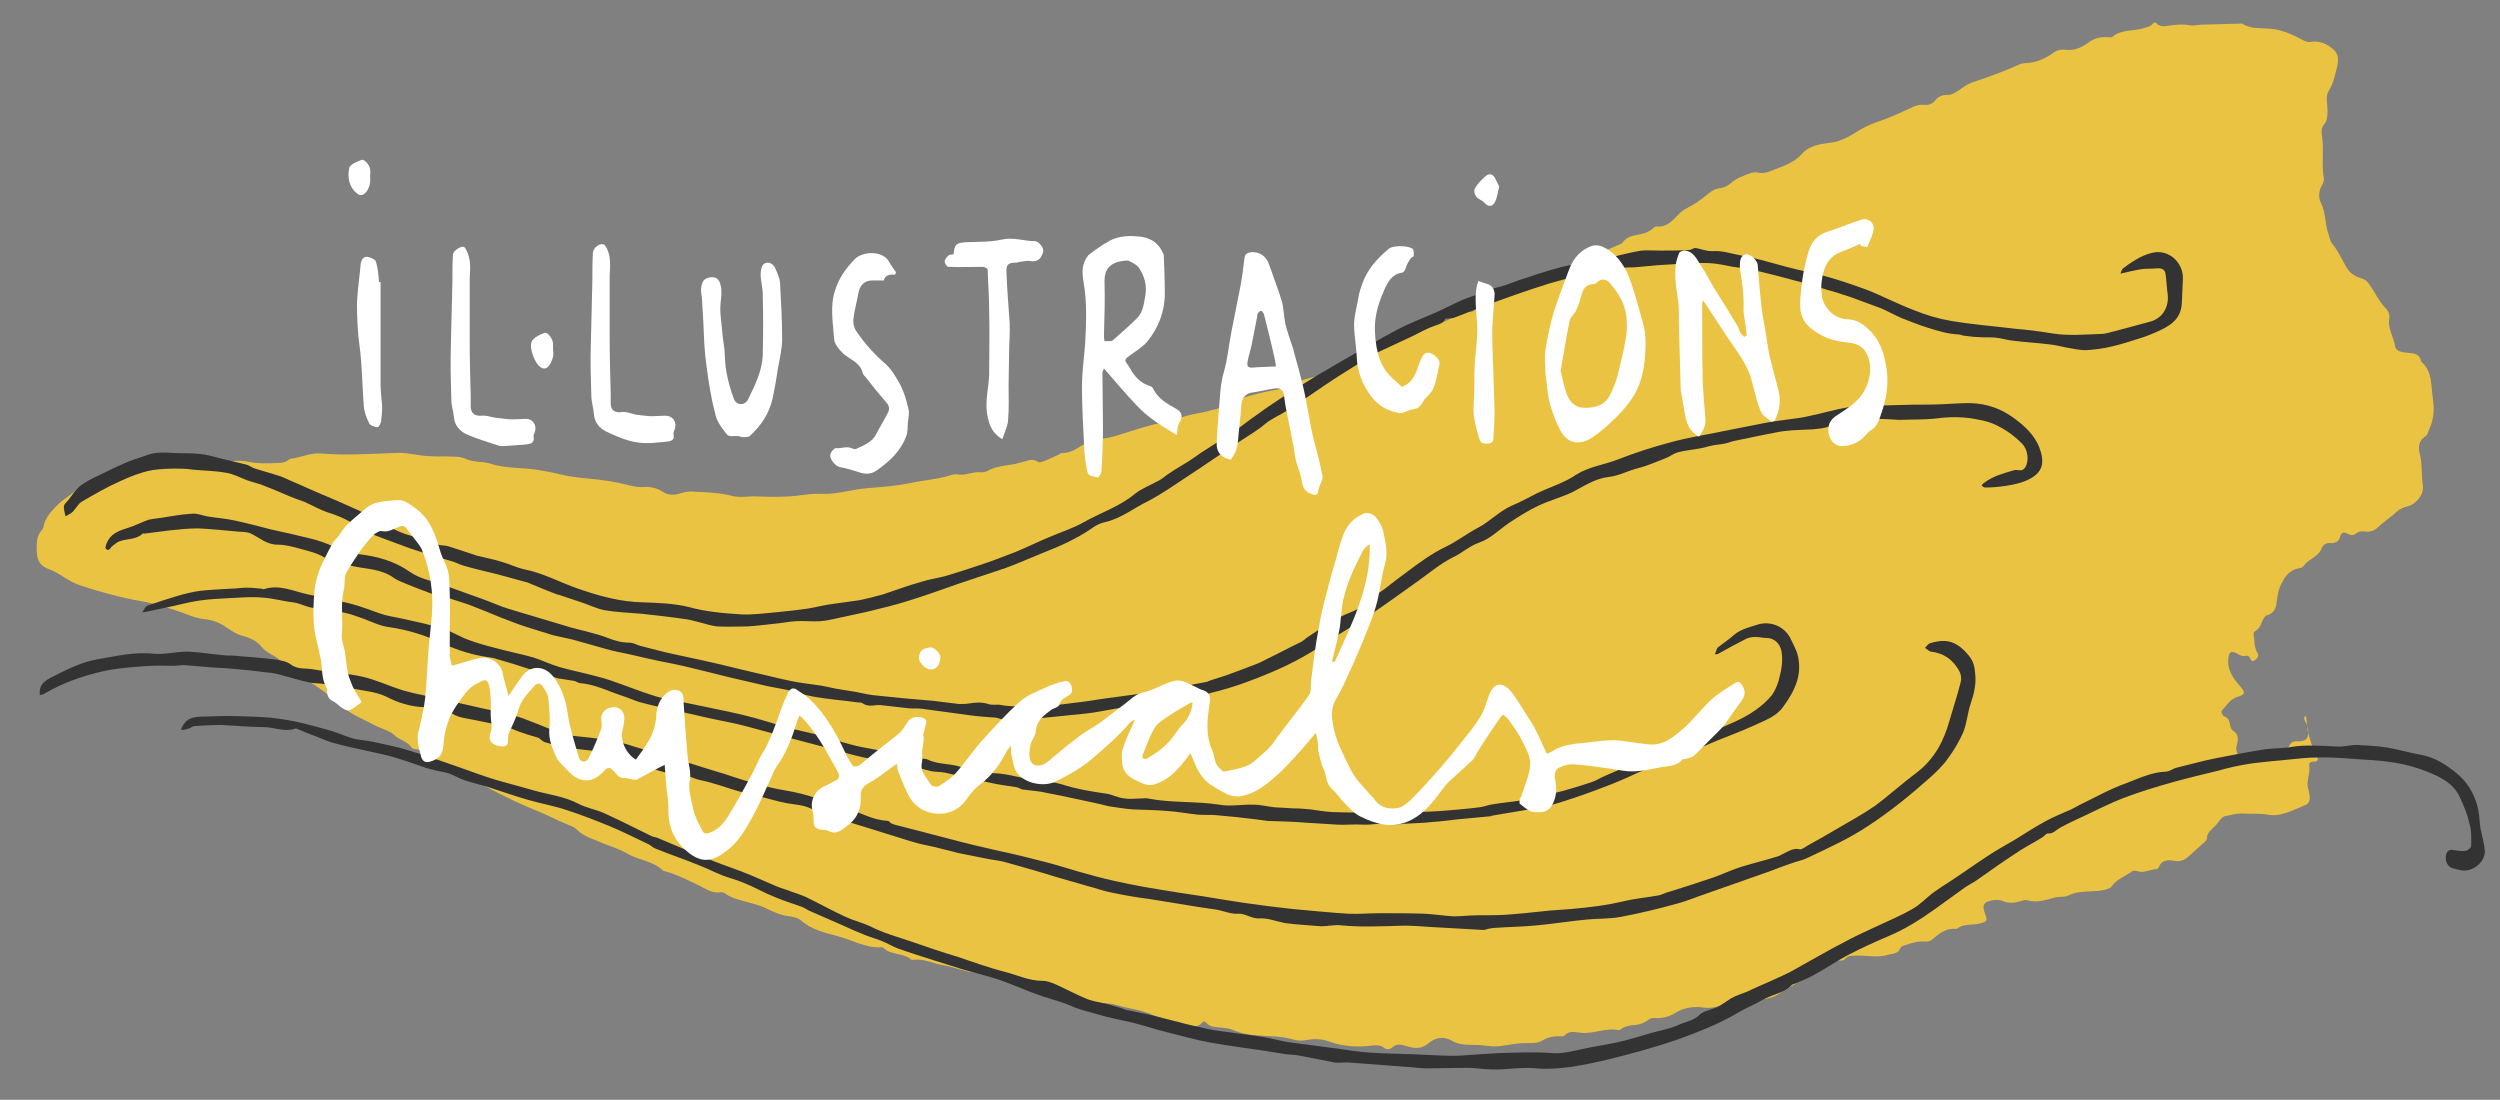 <?xml version="1.0" encoding="utf-8"?>
<!-- Generator: Adobe Illustrator 23.0.1, SVG Export Plug-In . SVG Version: 6.00 Build 0)  -->
<svg version="1.1" id="Capa_1" xmlns="http://www.w3.org/2000/svg" xmlns:xlink="http://www.w3.org/1999/xlink" x="0px" y="0px"
	 viewBox="0 0 476.9 209.8" style="enable-background:new 0 0 476.9 209.8;" xml:space="preserve">
<rect x="0" y="0" width="476.9" height="209.8" fill="#808080" stroke="none"/>
<style type="text/css">
	.st0{fill:#EBC343;}
	.st1{fill:#333333;}
	.st2{fill:#FFFFFF;}
</style>
<g>
	<path class="st0" d="M439.8,136.5c0.4,1.1,0.2,2.1,0.5,3.2c0.4,1.5,0.8,3.1,1.6,4.4c0.4,0.7,0.4,1.2-0.6,1.2
		c-0.6,0-0.9,0.3-0.8,0.8c0.2,1.1-0.2,2-0.3,3.1c-0.1,0.8,0.2,1.4,0.3,2.1c0.2,0.9,0.2,2-0.8,2.3c-2.3,0.9-4.6,2.3-7.2,1.8
		c-1.5-0.3-3.1-0.1-4.6-0.2c-1.2-0.1-2.3,0.3-3.5,0.5c-0.4,0.1-0.6,0.4-0.9,0.7c-0.4,0.5-0.7,1-1.2,1.4c-0.6,0.6-1.3,1.1-1.3,2.1
		c0,0.2-0.2,0.5-0.4,0.7c-1.2,1-2.3,2.1-3.5,3.1c-0.7,0.5-1.5,0.7-2.4,0.5c-1.2-0.2-2.4-0.2-2.9,1.3c-0.1,0.1-0.3,0.3-0.4,0.3
		c-1.2,0-2.3,0.8-3.6,0.4c-0.4-0.1-0.9-0.2-1.2,0.1c-1.3,0.9-2.9,1.5-3.8,2.8c-0.3,0.4-0.7,0.4-1.1,0.6c-2.3,0.6-4.8,0-7.1,1.1
		c-0.8,0.4-1.7,0.2-2.6,0.4c-1.8,0.5-3.5,1.1-5.4,0.5c-0.3-0.1-0.8,0.1-1.1,0.2c-1.1,0.3-2.2,0.5-3.4,0c-0.7-0.3-1.5-0.3-2.3-0.1
		c-1.4,0.3-1.7,0.9-1.2,2.3c0.6,1.6,0.5,1.7-1.1,2.1c-1.4,0.3-2.9,0-4.1,0.9c-0.1,0.1-0.2,0.1-0.3,0.1c-1.9-0.2-3.2,0.9-4.5,2
		c-0.4,0.4-0.9,0.4-1.4,0.4c-1.3-0.1-2.6,0.3-3.8,0.7c-0.4,0.1-0.8,0.3-0.9,0.6c-0.4,1-1.3,1-2.2,1.2c-2.1,0.7-4.3,0.1-6.4,0.2
		c-0.7,0-1.4,0-1.9,0.6c-0.4,0.4-0.8,0.4-1.3,0.3c-1-0.1-1.9,0.1-2.8,0.5c-1.1,0.4-2.1,0.8-3.3,0.8c-0.6,0-1.1,0.4-1.1,1
		c0,1.6-1,2.4-2.4,2.9c-0.7,0.2-1.2,0.8-1.8,1.2c-1.6,1.1-3.4,1-5.2,1.1c-1.9,0.1-3.8,0.2-5.6,1c-1,0.4-2.3,0.7-3.6,0.5
		c-1.8-0.3-3.8,0.1-5.1,0.9c-1.4,0.9-2.7,1.2-4.3,1.1c-0.4,0-0.8,0.1-1.1,0.4c-0.7,0.5-1.5,0.8-2.3,0.9c-1.1,0.1-2.1,0.2-3,0.9
		c-0.1,0.1-0.3,0.1-0.4,0.1c-2.4-0.5-4.7,0.8-7.2,0.5c-1.1-0.1-2.2-0.5-3.1,0.6c-0.1,0.1-0.4,0.1-0.6,0.1c-1.3-0.1-2.4,0.1-3.6,0.8
		c-1.1,0.7-2.6,0.4-3.9,0.5c-1.3,0.1-2.5,0.3-3.7,0.5c-1.2,0.2-2.4,0.1-3.7-0.1c-1.9-0.2-4.1,0.2-5.8-0.8c-1.9-1.1-3.4-0.6-4.7,0.5
		c-1.5,1.2-2.9,0.8-4.3,0.4c-0.9-0.3-1.7-0.4-2.5,0.3c-0.5,0.4-1.1,0.5-1.7,0c-0.5-0.4-1.1-0.4-1.8-0.4c-2.9,0.4-5.7,0.3-8.5-0.7
		c-1.3-0.5-2.9-0.6-4.4-0.3c-1,0.2-1.9,0.1-2.9-0.2c-1.7-0.5-3.4-0.5-5.1-0.6c-2.1-0.1-4.2-0.3-6.2-1.2c-0.7-0.3-1.5-0.3-2.3-0.4
		c-1-0.1-1.9-0.1-2.6-0.9c-0.2-0.3-0.6-0.3-0.8,0c-0.8,0.9-1.9,0.8-2.8,0.4c-2.1-0.9-4.5-1-6.6-1.9c-2.2-1-4.7-1.2-7-1.9
		c-1.3-0.4-2.8-0.3-4.2-0.4c-1.4-0.1-2.7-0.1-4-1c-0.6-0.4-1.4-0.4-2.1-0.4c-2.7,0.1-5.2-0.9-7.7-1.8c-2.8-1-5.5-2.5-8.6-2.6
		c-2.2,0-4.3-1.1-6.5-1.4c-1.9-0.3-3.6-1.3-5.6-1c-0.1,0-0.3,0-0.3,0c-1.5-1.4-3.9-0.8-5.4-2.3c-0.1-0.1-0.2-0.1-0.3-0.1
		c-3.1,0.2-5.8-1.5-8.7-2.2c-2.3-0.6-4.8-1.2-6.8-3c-0.5-0.4-1.3-0.6-2.1-0.7c-1.6-0.2-3-0.8-4.4-1.5c-1.6-0.8-3.4-1.1-5-1.6
		c-1-0.3-2-0.6-2.8-1.2c-0.2-0.2-0.6-0.3-0.9-0.3c-1.8,0.3-3-0.8-4.4-1.4c-1.9-0.9-3.8-1.9-5.9-2.5c-0.3-0.1-0.6-0.1-0.8-0.3
		c-1.9-1.8-4.6-1.9-6.8-3.2c-1.3-0.8-3-1.3-4.5-1.9c-1.7-0.8-3.6-1.2-5-2.6c-0.7-0.7-1.7-0.9-2.5-1.3c-1.5-0.6-2.9-1.4-4.4-2
		c-3.7-1.5-7.4-3.2-10.9-5.2c-1.2-0.7-2.6-0.6-3.6-1.6c-2.3-2.2-5.5-2.8-8-4.7c-0.4-0.3-0.9-0.6-1.5-0.6c-0.2,0-0.5-0.1-0.6-0.2
		c-0.8-1.3-2.4-1.5-3.4-2.5c-0.9-0.8-2.1-1.1-3.2-1.6c-1.2-0.6-2.4-1.2-3.6-1.8c-2-1-3.7-2.4-5.4-3.9c-1.7-1.5-3.6-2.6-5.4-3.8
		c-1.3-0.9-2.7-1.7-3.8-2.8c-1.1-1.2-2.8-1.6-3.9-2.9c-1-1.3-2.5-1.8-3.9-2.2c-1.3-0.4-2.3-1.2-3.4-1.9c-1.1-0.7-2.4-1.1-3.7-1.2
		c-1.7-0.2-3.1-0.9-4.6-1.4c-2.4-0.8-4.8-1.6-7.3-2c-4-0.7-8-1.8-11.9-3.1c-2.1-0.7-3.7-2.3-5.7-3c-2.2-0.8-2.4-2.2-2.4-4.1
		c0-1.3,0.1-2.4,1-3.4c0.2-0.2,0.3-0.5,0.3-0.7c0.4-1.8,1.6-3,2.8-4.2c1.1-1.1,2.6-1.8,3.7-3c0.5-0.6,1.3-0.3,2-0.5
		c1.3-0.5,2.6-0.8,3.9-1.4c3-1.3,6.1-1.5,9.3-1.7c1.8-0.1,3.6-0.3,5.3-0.9c0.8-0.3,1.7-0.2,2.5-0.1c1.4,0.2,2.7-0.2,4.1-0.4
		c1.8-0.2,3.7-0.5,5.6-0.1c1.9,0.4,3.9,0.3,5.9,0.2c0.6,0,1.2-0.2,1.7-0.6c0.1-0.1,0.3-0.2,0.4-0.2c1.8-0.2,3.6-1.1,5.5-1
		c1.6,0.1,3.2,0.2,4.8,0.2c3.3,0,6.5-0.2,9.8-0.3c1.4-0.1,2.8,0.2,4.2,0.4c2.3,0.4,4.5,0.2,6.8,0.3c1,0,1.8,0.2,2.7,0.6
		c1.3,0.5,2.7,0.3,4.1,0.7c3.3,1.1,6.8,0.7,10.1,1.4c1.1,0.2,2.3,0.4,3.4,0.7c2.4,0.6,4.8,0.7,7.3,1c1.7,0.2,3.4,0.5,5.1,0.9
		c1.2,0.3,2.3,0.6,3.5,0.5c1.3-0.1,2.5,0.2,3.6,0.9c1,0.7,2.2,0.7,3.4,0.3c0.9-0.3,1.8-0.4,2.7-0.3c2.4,0.1,4.8,0.2,7.2,0.8
		c1.5,0.4,3.1,0,4.7,0.1c2.1,0.1,4.1,0.1,6.2,0c1.9-0.1,3.9-0.6,5.8-0.5c3.2,0.2,6.2-0.9,9.3-1.1c2.6-0.2,5.2-0.4,7.7-0.9
		c2.6-0.6,5.2-0.7,7.8-1.5c0.4-0.1,0.9-0.3,1.4-0.2c1.6,0.3,3-0.6,4.5-0.4c0.5,0,1.1-0.1,1.5-0.4c1.6-0.8,3.4-0.9,5.1-1.2
		c0.4-0.1,0.7-0.2,1.1-0.3c1.1-0.2,2.1-0.9,3.2-0.1c0.3,0.2,0.8,0,1.1-0.1c1-0.4,2-0.9,2.9-1.3c0.2-0.1,0.4-0.3,0.6-0.3
		c1.9,0.1,3.2-1.2,4.8-2c0.9-0.5,1.8-0.6,2.7-0.7c2.1-0.2,4.1-1,6.1-1.6c2.4-0.8,4.9-1.4,7.3-1.9c0.5-0.1,1-0.2,1.5-0.4
		c2-0.9,4.2-0.9,6.2-1.6c0.4-0.1,0.9-0.1,1.2-0.3c3.7-2,7.8-3,11.9-3.7c0.2,0,0.3-0.1,0.4-0.1c3.3-1.9,7.1-2.3,10.7-3.5
		c1.7-0.6,3.1-1.4,4.6-2.4c2.4-1.5,4.7-3.2,7.6-3.8c2-0.4,3.8-1.4,5.5-2.5c0.2-0.1,0.4-0.3,0.6-0.3c1.7,0.2,2.9-0.9,4.3-1.4
		c0.8-0.3,1.6-0.8,2.5-0.7c0.5,0,0.8-0.3,1.1-0.6c1.2-1.1,2.4-2.1,4.2-2.4c1.3-0.2,2.2-1.2,3.4-1.7c0.8-0.3,1.6-0.8,2.4-1.2
		c1-0.5,1.9-0.9,3.1-0.7c0.7,0.2,1.4-0.1,2.1-0.5c1.2-0.8,2.5-1.4,3.6-2.3c0.8-0.7,2-0.6,2.9-1c1.8-0.8,3.6-1.6,5.5-2.4
		c0.2-0.1,0.5-0.2,0.7-0.4c0.7-1,1.7-1.3,2.8-1.5c1.2-0.2,2.3-0.5,3.2-1.4c0.1-0.1,0.4-0.2,0.5-0.2c2.1,0.2,3.2-1.3,4.4-2.5
		c0.7-0.7,1.6-1.1,2.5-1.6c1.1-0.6,2.1-1.5,3.2-2.3c0.6-0.5,1.2-0.8,2-0.9c0.8-0.1,1.4-0.4,2-0.9c1.1-1,2.5-1.5,3.9-2
		c0.4-0.1,0.8-0.2,1.2-0.1c0.8,0.2,1.6,0.1,2.4-0.2c2.1-0.9,4.4-1.4,6.1-3.3c1.5-1.7,3.5-1.9,5.6-2.2c1.7-0.2,3.4-1.1,4.8-2
		c1.2-0.8,2.5-1.4,3.9-1.9c2.4-0.8,4.6-1.8,6.9-2.9c0.7-0.3,1.4-0.5,2.1-0.4c0.9,0.1,1.7-0.2,2.2-0.9c0.6-0.7,1.3-1,2.2-1
		c1,0.1,1.8-0.6,2.6-1.1c0.8-0.6,1.6-1.1,2.6-1.4c2.9-1,5.8-2,8.6-3.3c0.5-0.2,1.2-0.3,1.8-0.3c1.8-0.2,3.3-0.9,4.8-2
		c0.7-0.5,1.5-0.6,2.4-0.5c1.6,0.2,3-0.5,4.2-1.4c1.1-0.8,2.3-1.1,3.7-1c0.3,0,0.7,0.1,0.9-0.1c1.8-1.5,4.2-1,6.2-1.7
		c0.5-0.2,1-0.2,1.4-0.7c0.2-0.2,0.4-0.5,0.7-0.2c0.9,1,2.1,0.5,3.1,0.4c1.1-0.1,2.1-0.2,3.2,0c0.8,0.2,1.6-0.1,2.4-0.1
		c2.5-0.1,5-0.1,7.4-0.2c0.1,0,0.3,0,0.3,0c1.7,1.1,3.7,0.8,5.6,1c2.2,0.2,4.2,1.2,6.1,2.2c0.5,0.2,0.9,0.4,1.4,0.3
		c1.7-0.3,3.2,0.4,4.4,1.5c1,0.9,0.9,2.2,0.6,3.4c-0.4,1.5-0.7,3.1-1.6,4.5c-0.6,1-0.2,2.4-0.2,3.6c0,1,0,2-0.7,2.8
		c-0.4,0.5-0.5,1.1-0.4,1.8c0.5,2.8-0.1,5.6,0.4,8.4c0.1,0.4-0.1,0.8-0.3,1.2c-0.7,1.2-0.8,2.5-0.2,3.6c0.9,1.9,0.7,4,1.4,5.9
		c0.2,0.6,0.3,1.3,0.7,1.8c1.1,1.3,1.8,2.9,2.6,4.3c0.7,1.3,1.7,1.9,3,2.3c0.7,0.2,1.1,0.6,1.5,1.2c1.1,1.5,1.8,3.2,3.1,4.5
		c0.5,0.5,0.8,1.2,0.7,1.9c-0.4,2,0.9,3.6,1.1,5.4c0.1,0.7,0.9,1,1.6,1.1c0.6,0.1,1.1,0.1,1.7,0.2c0.8,0.1,1.4,0.5,1.6,1.3
		c0,0.1,0.1,0.2,0.1,0.3c2.2,1.9,1.8,4.6,2.2,7c0.3,2,0.2,4-0.7,5.9c-0.2,0.5-0.3,1.1-0.7,1.3c-1.5,1-1.4,2.3-1,3.8
		c0.4,1.9,0.2,3.8,0.5,5.7c0.2,1.7-1.4,3.6-3,3.9c-0.8,0.2-1.4,0.5-2,1c-1.1,1.1-2.5,1.9-3.6,3c-0.6,0.6-1.4,0.9-2.3,0.8
		c-0.7-0.1-1.3-0.1-1.9,0.4c-0.5,0.4-1.1,0.3-1.6,0c-0.7-0.4-1.2-0.2-1.4,0.6c-0.2,0.9-0.9,1.2-1.7,1.2c-1-0.1-1.6,0.3-1.9,1.2
		c-0.3,0.7-0.8,1.1-1.4,1.5c-0.7,0.5-1.4,0.9-1.9,1.6c-0.2,0.3-0.6,0.5-1,0.5c-1.4,0.3-2.3,1.1-3,2.4c-0.8,1.3-1,2.6-1.2,4
		c-0.1,1.2-0.5,2.2-1.9,2.6c-0.4,0.1-0.5,0.5-0.7,0.8c-0.4,0.8-0.6,1.7-1.5,2.2c-0.3,0.2-0.3,0.4-0.3,0.7c0.2,1.1,0.1,2.3,0.7,3.4
		c0.4,0.6,0.1,1-0.4,1.4c-0.6,0.5-0.8,0-1-0.4c-0.2-0.3-0.4-0.5-0.8-0.4c-0.7,0.2-1.2-0.2-1.8-0.5c-0.9-0.5-1.4-0.2-1.5,0.9
		c-0.3,2.4,1,4,2.4,5.6c0.9,1.1,0.7,1.4-0.6,1.8c-1.4,0.4-2.1,1.6-3,2.6c-0.3,0.3,0,0.8,0.3,1.1c0.1,0.1,0.3,0.1,0.4,0.2
		c1.1,0.6,0.5,2,1.4,2.6c1.1,0.7,1,1.7,0.7,2.7c-0.4,1.3,0.4,2.1,0.9,3.1c0.1,0.1,0.3,0.2,0.4,0.2c1.5-0.2,3.3,0.2,4.5-1.3
		c0.3-0.4,0.8-0.5,1.2-0.5c1.3,0,2.5-0.4,3.2-1.6c0.3-0.5,0.7-0.6,1.3-0.6c1.7,0.1,2.3-0.6,2.1-2.2c-0.1-0.4-0.2-0.8-0.3-1.2
		C439.5,137.4,439.4,136.9,439.8,136.5z"/>
</g>
<path class="st1" d="M34.5,139.2c0.8-1.9,1.7-2.4,3.9-2.5c2.1,0,4.2-0.2,6.3-0.1c3,0.1,6.1,0.1,9.1,0.6c2.9,0.4,5.8,1.2,8.6,2
	c1.6,0.4,3.1,1.1,4.7,1.6c1.3,0.4,2.7,0.4,4,0.7c2.2,0.5,4.5,0.9,6.7,1.6c3.4,1,6.8,2.2,10.2,3.4c2.2,0.8,4.4,1.6,6.7,2.3
	c2.4,0.7,4.8,1.3,7.2,2c2.8,0.8,5.7,1.1,8.4,2.5c1.5,0.8,3.3,1.1,4.9,1.8c3.1,1.4,6,2.9,9.1,4.4c0.4,0.2,0.9,0.2,1.3,0.4
	c3.4,1.4,6.7,2.9,10.1,4.2c2.5,1,5,1.8,7.4,2.8c1.7,0.7,3.4,1.5,5.1,2.2c0.9,0.4,1.9,0.6,2.8,1c0.9,0.3,1.8,0.6,2.7,1
	c2.5,1.2,5,2.6,7.6,3.8c1.5,0.7,3.2,1.1,4.7,1.8c2.5,1.3,5.2,2,7.8,2.9c2.9,1,5.8,2,8.8,2.9c3,1,6,2.1,9.1,2.9
	c2.4,0.6,4.6,1.7,7.1,1.7c1.1,0,2.2,0.5,3.3,1c1.7,0.8,3.4,1.7,5.1,2.4c1.2,0.5,2.6,0.7,3.9,1c0.9,0.3,1.8,0.5,2.8,0.8
	c0.4,0.1,0.8,0.4,1.2,0.4c1.8,0.4,3.7,0.7,5.5,1.2c2.4,0.6,4.8,1.3,7.2,1.8c1.7,0.4,3.4,0.8,5.1,1c2.7,0.4,5.4,0.7,8,1.1
	c1.9,0.3,3.7,0.9,5.6,1.1c2.8,0.4,5.6,0.7,8.4,1.1c2.2,0.3,4.4,0.7,6.6,0.8c2.7,0.2,5.3,0.2,8,0.3c2.6,0.1,5.1,0.3,7.7,0.3
	c1.2,0,2.5-0.1,3.7-0.2c1.6-0.1,3.2-0.2,4.8-0.3c3.5-0.1,7-0.3,10.5,0c2,0.1,3.8-0.4,5.7-0.8c2.3-0.5,4.5-0.8,6.8-1.3
	c2.1-0.5,4.1-1.1,6.1-1.7c1.8-0.5,3.6-0.8,5.2-1.5c1.4-0.7,3-0.8,4.2-2c0.7-0.7,1.9-0.9,2.9-1.3c0.3-0.1,0.6-0.2,0.9-0.4
	c0.8-0.5,1.5-1,2.3-1.5c0.9-0.5,1.9-0.8,2.9-1.2c1.3-0.6,2.6-1.2,4-1.8c1.5-0.7,3-1.3,4.5-2.1c3.6-2,7.2-4.1,10.9-6
	c1.7-0.9,3.5-1.7,5.2-2.5c2.3-1.1,4.8-2.1,7-3.4c1.5-0.8,2.7-2.2,4.1-3.2c1.1-0.8,2.2-1.5,3.3-2.2c2.3-1.5,4.5-3.1,6.8-4.6
	c1.8-1.2,3.6-2.2,5.5-3.3c1.9-1.2,3.8-2.4,5.8-3.5c1.5-0.8,3.2-1.5,4.8-2.2c0.6-0.3,1.1-0.6,1.7-0.9c2.9-1.4,5.7-3,8.8-4.1
	c2.4-0.9,4.8-2.1,7.5-2.2c0.7,0,1.3-0.5,1.9-0.7c2.5-0.6,4.9-1.3,7.4-1.8c3.1-0.6,6.1-1.2,9.2-1.7c1.8-0.3,3.7-0.2,5.4-0.5
	c2.9-0.5,5.8-0.2,8.8-0.1c1.3,0.1,2.5-0.3,3.8-0.3c1.9,0.1,3.9,0.2,5.8,0.5c2.2,0.4,4.3,1,6.5,1.4c2.6,0.5,4.6,1.8,6.6,3.4
	c2.1,1.7,3.4,3.8,4.1,6.4c0.3,1.2,0.4,2.4,0.5,3.7c0,0.3,0.1,0.7,0.2,1c0.2,1.2,0.6,2.4,0.7,3.7c0.2,2.2-2.4,4.3-4.6,3.8
	c-0.6-0.1-1.1-0.3-1.6-0.4c-0.9-0.3-1.4-1.3-1.2-2.5c0.2-1,0.9-1.1,1.7-0.9c0.7,0.1,1.5,0.2,2.1,0.1c0.4-0.1,1-0.6,1-0.9
	c0-1.4,0.1-2.9-0.3-4.2c-0.4-1.8-1.1-3.5-1.9-5.2c-1.2-2.6-3.7-3.8-6.2-4.8c-3.9-1.6-8-2.1-12.1-2.3c-2.9-0.2-5.9-0.5-8.8-0.4
	c-2.9,0-5.8,0.5-8.7,0.7c-1.6,0.2-3.3,0.3-4.9,0.6c-1.8,0.3-3.6,0.7-5.3,1.2c-2.9,0.7-5.8,1.4-8.7,2.2c-3.2,0.9-6.5,1.9-9.6,3.1
	c-2.3,0.9-4.5,2-6.8,3.1c-1.7,0.8-3.5,1.6-5.1,2.5c-0.8,0.4-1.3,1.2-2.4,1.1c-0.3,0-0.7,0.6-1.1,0.8c-1.8,1.1-3.6,2-5.3,3.2
	c-2.5,1.6-4.9,3.4-7.4,5.1c-0.8,0.5-1.6,0.9-2.4,1.5c-1.8,1.3-3.6,2.6-5.4,3.9c-2.8,2-5.7,3.8-8.8,5.1c-2.6,1.1-5.2,2.3-7.7,3.6
	c-2.3,1.2-4.4,2.7-6.7,3.9c-1.2,0.7-2.5,1.1-3.8,1.7c0,0-0.1,0-0.1,0c-1.6,1.7-3.9,1.9-5.8,3c-1.5,0.9-3.1,1.5-4.6,2.4
	c-3.5,2.1-7.4,3.6-11.2,5c-4.3,1.5-8.7,2.7-13.1,3.8c-2.4,0.6-4.9,1.1-7.3,1.5c-2.3,0.3-4.6,0.5-6.8,0.3c-2.9-0.3-5.7,0.3-8.5,0.2
	c-1.6,0-3.1-0.3-4.7-0.3c-2.6,0-5.1,0.1-7.7,0.1c-0.9,0-1.9-0.1-2.8-0.2c-4-0.3-8-0.6-11.9-0.9c-0.9-0.1-1.9,0.1-2.8,0
	c-2.2-0.4-4.4-0.9-6.7-1.3c-0.9-0.2-1.8-0.2-2.7-0.3c-1.5-0.2-3-0.5-4.4-0.7c-3.3-0.5-6.6-0.9-9.9-1.5c-2.8-0.5-5.6-1.3-8.4-2
	c-2.1-0.5-4.1-1.2-6.1-1.7c-2.4-0.6-4.8-1-7.1-1.7c-1.6-0.5-3.2-0.8-4.8-1.5c-1.8-0.8-3.7-1.3-5.6-1.9c-0.8-0.3-1.7-0.6-2.5-0.9
	c-2-0.8-3.9-1.6-5.9-2.3c-2.2-0.7-4.4-1.3-6.7-1.9c-1.7-0.5-3.4-1.1-5.1-1.6c-2.5-0.8-5.1-1.6-7.6-2.5c-1-0.4-2-1-3-1.4
	c-1-0.4-2.1-0.7-3.1-1.1c-1.5-0.6-2.9-1.2-4.4-1.9c-2.1-0.9-4.3-1.9-6.4-2.8c-0.4-0.2-0.8-0.5-1.3-0.7c-1.7-0.6-3.3-1.1-5-1.8
	c-1-0.4-2.1-0.9-3.1-1.4c-1.8-0.9-3.6-1.7-5.6-2.3c-2.1-0.6-4-1.7-6.1-2.5c-2.7-1.1-5.4-2-8.1-3.1c-0.6-0.2-1.1-0.8-1.7-1
	c-2.3-1.1-4.7-2.3-7.1-3.3c-2.7-1.1-5.5-2.2-8.3-3.1c-2.4-0.8-4.8-1.2-7.2-1.9c-2.5-0.7-5-1.6-7.5-2.4c-1.5-0.5-3-0.8-4.5-1.3
	c-1-0.3-2-0.9-3-1.3c-0.8-0.3-1.7-0.4-2.6-0.6c-0.6-0.2-1.3-0.3-1.9-0.5c-2-0.7-4-1.4-6-2c-1.6-0.5-3.3-0.8-5-1.2
	c-2.2-0.5-4.3-0.9-6.4-1.5c-1.3-0.3-2.5-0.9-3.8-1.4c-1.2-0.4-2.3-0.9-3.5-1.4c-0.1,0-0.2-0.1-0.3,0c-2.1,0.7-4-0.3-6.1-0.3
	c-2.7,0-5.4-0.3-8-0.4c-1.7,0-3.4,0.1-5,0.2c-0.4,0-0.7,0.3-1,0.4C35.2,139.3,34.9,139.2,34.5,139.2z M282.8,55.9
	c-1.3,0.4-2.6,0.8-3.8,1.3c-1.8,0.8-3.5,1.7-5.3,2.5c-2.3,1-4.7,1.9-7,3.1c-3.4,1.8-6.8,3.8-10.1,5.7c-1.7,1-3.3,1.9-5,2.9
	c-2.4,1.5-4.9,3-7.3,4.6c-2,1.3-4,2.7-5.9,4.1c-1.1,0.8-2.1,1.6-3.1,2.3c-2,1.3-4.1,2.6-6.1,3.9c-0.9,0.6-1.8,1.3-2.8,1.9
	c-1.1,0.7-2.2,1.3-3.2,2c-0.7,0.4-1.3,1-2,1.4c-1.6,0.9-3.3,1.5-4.7,2.6c-3,2.5-6.6,3.6-9.9,5.5c-2,1.1-4.2,1.8-6.3,2.7
	c-2.2,0.9-4.4,2-6.6,2.9c-2.1,0.8-4.1,1.6-6.2,2.3c-2.4,0.8-4.8,1.6-7.2,2.3c-1.5,0.4-3.1,0.6-4.6,1.1c-2.5,0.7-4.9,1.6-7.3,2.4
	c-1.5,0.4-3,0.8-4.5,1.1c-1.9,0.3-3.8,0.5-5.7,0.8c-1.4,0.2-2.8,0.6-4.2,0.8c-2,0.3-4,0.5-6,0.7c-2.2,0.2-4.4,0.5-6.6,0.4
	c-3.3-0.2-6.7-0.5-10-1.4c-2.8-0.7-5.9-0.8-8.8-0.9c-4.3-0.1-8.3-1.2-12.3-2.6c-3.5-1.2-6.7-3-10.3-3.7c-1.4-0.3-2.8-1-4.2-1.4
	c-1.6-0.5-3.2-0.8-4.8-1.2c-1.8-0.6-3.6-1.2-5.5-1.8c-0.6-0.2-1.3-0.1-1.9-0.3c-1-0.3-2-0.9-3-1.1c-2.1-0.5-4.2-1.1-6.1-2.2
	c-2-1.1-3.9-2.2-6-3.2c-2.6-1.2-5.2-2.3-7.8-3.4c-1.9-0.8-3.8-1.7-5.7-2.5c-0.6-0.3-1.3-0.6-2-0.8c-1.5-0.5-3.1-0.9-4.6-1.4
	c-0.5-0.2-1-0.6-1.5-0.7c-1.7-0.4-3.4-0.8-5-1.2c-1.2-0.3-2.5-0.7-3.7-0.8c-1.7-0.2-3.5-0.1-5.2-0.2c-1.8-0.1-3.5-0.2-5.2,0.5
	c-1.4,0.5-2.8,0.9-4.1,1.5c-1.7,0.7-3.4,1.6-5.1,2.4c-1.1,0.5-2.2,1.1-3.2,1.8c-0.9,0.7-1.6,1.8-2.3,2.7c-0.3,0.4-0.8,0.8-0.9,1.2
	c-0.1,0.7,0.2,1.4,0.3,2c0.5-0.3,1-0.5,1.4-0.9c0.6-0.6,1-1.5,1.7-1.9c2.4-1.4,4.8-2.8,7.3-3.9c1.9-0.9,4-1.7,6-2.1
	c1.8-0.4,3.6-0.3,5.5-0.3c0.8,0,1.7,0.1,2.5,0.2c2.1,0.2,4.2,0.2,6.3,0.6c1.3,0.2,2.6,0.9,3.9,1.4c0.8,0.3,1.7,0.5,2.6,0.8
	c1.6,0.6,3.3,1.3,4.9,2c1.1,0.5,2.3,0.9,3.4,1.3c1.6,0.7,3.1,1.6,4.7,2.1c2.2,0.7,4.2,1.6,6.1,3.1c0.3,0.3,0.7,0.5,1.1,0.6
	c2.7,1,5.5,2.1,8.3,3.1c2.7,0.9,5.4,1.7,8.1,2.5c0.7,0.2,1.4,0.6,2.1,0.8c2.1,0.6,4.2,1.1,6.3,1.6c1.9,0.5,3.7,1,5.5,1.5
	c0.1,0,0.3,0.1,0.4,0.1c1.9,0.8,3.8,1.6,5.7,2.3c0.1,0.1,0.3,0,0.4,0.1c1.4,0.5,2.8,0.9,4.2,1.4c1.5,0.5,2.9,1.2,4.4,1.5
	c2.4,0.4,4.9,0.5,7.3,0.7c2.7,0.3,5.4,0.6,8.1,1c0.8,0.1,1.5,0.3,2.3,0.5c1.3,0.3,2.6,0.8,3.9,0.9c1.9,0.1,3.8,0,5.6,0
	c1.7-0.1,3.4-0.3,5.1-0.5c1.4-0.1,2.7-0.4,4.1-0.5c1.6-0.1,3.2,0.1,4.8,0c1.4-0.1,2.8-0.5,4.3-0.8c1.7-0.4,3.4-0.7,5-1.1
	c2.5-0.6,5-1.2,7.5-2c3.3-1,6.5-2.2,9.7-3.3c2.9-1,5.8-1.9,8.7-2.9c2.5-0.9,4.9-2,7.4-3c3.1-1.2,6.2-2.6,9-4.5
	c0.8-0.6,1.7-1.1,2.7-1.3c3.1-0.7,5.5-2.7,8.2-4c2.7-1.4,5.2-3.2,7.8-4.9c3.4-2.2,6.6-4.5,10-6.7c1.5-1,3.1-1.9,4.5-3.1
	c1.3-1.1,2.9-1.7,4.4-2.7c2.4-1.5,4.6-3.1,7-4.7c2.2-1.5,4.5-2.9,6.7-4.3c0.9-0.5,1.6-1.2,2.6-1.6c2.5-1.2,5-2.3,7.5-3.5
	c1.4-0.7,2.8-1.5,4.3-2c0.9-0.3,1.6-0.5,1.9-1.3c0.6-0.1,1.2,0,1.7-0.2c2-0.7,3.9-1.6,5.9-2.3c4.1-1.5,8.3-3,12.5-4.3
	c3-0.9,6.1-1.5,9.1-2.2c1.5-0.3,3-0.5,4.5-0.7c0.8-0.1,1.6-0.1,2.3-0.1c1.5-0.1,3-0.3,4.4-0.4c1.6-0.1,3.2-0.2,4.8-0.3
	c1.8-0.1,3.5-0.2,5.3-0.1c1.5,0.1,2.9,0.4,4.4,0.7c1.6,0.2,3.1,0.4,4.7,0.8c3,0.7,5.9,1.5,8.9,2.3c1.5,0.4,2.9,0.8,4.4,1.3
	c1.5,0.4,3,0.9,4.5,1.4c1.9,0.7,3.8,1.4,5.7,2.1c1.4,0.6,2.6,1.3,4,1.9c1.6,0.6,3.2,1.3,4.9,1.8c1.9,0.6,3.8,1.2,5.9,1.3
	c0.3,0,0.5,0.1,0.8,0.2c1,0.1,2,0.3,3,0.3c1.1,0.1,2.1,0,3.2,0.1c1.2,0.1,2.3,0.5,3.5,0.6c2.3,0.3,4.6,0.4,6.9,0.7
	c1.1,0.1,2.1,0.4,3.2,0.6c1.2,0.2,2.4,0.5,3.7,0.5c1.6-0.1,3.3-0.3,4.9-0.7c1.8-0.4,3.6-1,5.5-1.6c1-0.3,2-0.7,2.9-1.1
	c2.5-1.1,4.8-2.3,5-5.5c0.1-1.5,0.1-3,0.2-4.5c0.2-2.9-2.1-5.5-5.1-5.3c-1,0.1-2.1,0.5-3.1,1c-1.1,0.6-2.2,1.3-3.2,2.1
	c-0.3,0.2-0.4,0.8-0.5,1c1.3-0.3,2.5-0.6,3.7-0.8c1-0.2,2.1-0.1,3.1-0.2c0.9-0.1,1.7,0.1,1.8,1.1c0.2,1.2,0.2,2.5,0.4,3.8
	c0.3,2.5-1,4.7-3.5,5.3c-2.1,0.6-4.2,1.1-6.3,1.7c-1,0.2-1.9,0.6-2.9,0.6c-3.1,0.1-6.2,0.4-9.3-0.1c-2.4-0.4-4.8-0.7-7.2-0.9
	c-4.1-0.5-8.1-0.8-12.2-1.5c-2.3-0.4-4.7-1.1-6.9-2c-3.2-1.2-6.2-2.8-9.3-4c-3.6-1.3-7.2-2.5-10.9-3.3c-3-0.6-6-1.5-9-2.3
	c-1.5-0.4-3-0.7-4.5-1c-1.5-0.3-3.1-0.8-4.6-0.7c-1.4,0.1-2.5-0.5-3.6-0.6c-0.5,0.2-0.9,0.4-1.2,0.4c-1.8,0.1-3.5,0.1-5.3,0.1
	c-1.2,0-2.5-0.1-3.7,0c-2,0.3-4,0.9-6,1.3c-3,0.6-6.1,1.1-9.1,1.8c-2.8,0.7-5.6,1.7-8.4,2.6c-1.4,0.5-2.8,1.1-4.3,1.4
	c-0.8,0.2-1.3,0.3-1.4,1C283.6,55.9,283.2,55.8,282.8,55.9z M104,141.6c1.6,0.5,3.2,0.8,4.8,1.1c2.6,0.4,5.3,0.5,7.8,1.1
	c2.8,0.6,5.6,1.6,8.2,2.9c0.3,0.1,0.5,0.2,0.8,0.3c0.7,0.2,1.5,0.4,2.3,0.6c0.4,0.1,0.9,0.4,1.3,0.3c1.6-0.4,2.9,0.6,4.3,0.9
	c2.6,0.5,5.1,1.5,7.6,2.2c1.4,0.4,2.8,0.7,4.1,1c1.6,0.4,3.2,0.9,4.8,1.2c1.5,0.3,3.1,0.3,4.6,1c2.3,1.1,4.8,1.7,7.3,2.6
	c0.9,0.3,1.9,0.6,2.9,0.9c1.5,0.5,3,0.9,4.5,1.4c1.7,0.5,3.4,1.1,5.2,1.6c1.3,0.4,2.6,0.6,3.9,0.9c1.4,0.4,2.9,0.7,4.3,1.1
	c2,0.4,4,0.8,6,1.2c1.1,0.2,2.2,0.3,3.2,0.6c3.2,0.9,6.4,1.8,9.6,2.8c2,0.6,3.9,1.1,5.9,1.7c1.6,0.4,3.1,1,4.8,1.3
	c2.4,0.5,4.7,0.9,7.1,1.2c3.1,0.5,6.1,1,9.2,1.5c1.1,0.2,2.3,0.3,3.4,0.5c1.4,0.2,2.8,0.9,4.2,0.8c1.5-0.1,2.6,1,4.2,0.9
	c1.6-0.1,3.3,0.6,4.9,0.9c0.6,0.1,1.2,0.1,1.8,0.2c1.2,0.1,2.5,0.2,3.7,0.3c0.4,0,0.9,0.1,1.3,0.1c1.2,0,2.5-0.3,3.7-0.2
	c3.8,0.4,7.5,0.2,11.3,0.1c2.4-0.1,4.8,0.2,7.1,0.3c3,0.2,5.9,0.3,8.9,0.5c0.2,0,0.5-0.1,0.8-0.2c0.5-0.1,1-0.2,1.4-0.2
	c2.7-0.2,5.4-0.2,8.2-0.5c3.1-0.3,6.2-0.8,9.4-1.1c2.1-0.2,4.3-0.1,6.4-0.5c3.7-0.7,7.4-1.6,11-2.6c1.8-0.5,3.4-1.2,5.2-1.8
	c3.6-1.3,7.2-2.5,10.8-3.8c1.8-0.6,3.7-1.4,5.5-2c1.1-0.4,2.2-0.6,3.2-1.1c4-1.9,8-3.7,11.7-6.2c4.1-2.7,7.9-5.8,11.5-9
	c1.2-1.1,2.5-2.3,3.4-3.6c1.2-1.6,2.2-3.3,3-5.1c0.7-1.7,0.8-3.6,1.4-5.4c0.6-1.8,1.1-3.6,0.9-5.6c-0.1-1.4-0.3-2.5-1.2-3.6
	c-2.2-2.7-4.2-3.4-7.4-2.4c-0.4,0.1-0.7,0.6-1,0.9c0.4,0.2,0.7,0.6,1.1,0.7c2.6,0.3,4.3,1.6,5.5,3.8c0.3,0.6,0.4,1.4,0.2,2.1
	c-0.6,2.4-1.4,4.8-2.1,7.2c-1.1,4-2.9,7.4-6.3,10c-2.7,2-5.2,4.3-7.9,6.3c-2.3,1.6-4.7,2.9-7.1,4.3c-1,0.6-2.1,1.2-3.1,1.8
	c-1.2,0.7-2.4,1.3-3.5,2c-0.2,0.1-0.5,0.3-0.7,0.2c-1.3-0.3-2.3,0.5-3.4,1c-0.3,0.2-0.6,0.3-0.9,0.4c-2.3,0.7-4.7,1.3-7,2
	c-1.8,0.6-3.5,1.4-5.2,2c-3,1-6,2-9,2.9c-0.5,0.2-0.9,0.4-1.4,0.5c-2.2,0.4-4.5,0.6-6.6,1.1c-3.3,0.8-6.7,1.2-10.1,1.5
	c-1.4,0.1-2.8,0.2-4.1,0.3c-2.8,0.3-5.6,0.6-8.4,0.8c-1.8,0.1-3.5,0.1-5.3,0.1c-1.5,0-3.1,0.2-4.6,0.2c-1.8-0.1-3.7-0.4-5.5-0.5
	c-2.9-0.1-5.8-0.1-8.7-0.1c-2,0-4,0.2-5.9,0.1c-3.5-0.2-7.1-0.6-10.6-0.9c-2.9-0.3-5.9-0.7-8.8-1.1c-1.3-0.2-2.6-0.4-3.9-0.6
	c-3-0.5-6-1-8.9-1.4c-1.2-0.2-2.5-0.4-3.7-0.6c-2-0.3-4.1-0.7-6.1-1.1c-1.9-0.4-3.8-0.8-5.7-1.3c-2.3-0.6-4.7-1.3-7-2
	c-2-0.6-4-1.1-6-1.6c-2.3-0.6-4.6-1.1-6.9-1.6c-2.6-0.6-5.2-1.2-7.8-1.9c-2.3-0.6-4.6-1.2-6.9-1.8c-1.2-0.3-2.3-0.6-3.5-0.9
	c-0.4-0.1-0.9-0.2-1.3-0.4c-0.3-0.1-0.5-0.5-0.7-0.5c-1.5-0.1-3-0.5-4.4-1.1c-2.1-0.9-4.2-1.5-6.3-2.2c-1.9-0.7-3.9-1.4-5.9-1.9
	c-1.9-0.5-3.9-0.7-5.9-1.2c-1.7-0.4-3.4-0.9-5.1-1.4c-1.3-0.4-2.5-0.8-3.7-1.2c-2.3-0.7-4.7-1.4-7.1-2.2c-1.4-0.4-2.8-0.9-4.1-1.3
	c-1.4-0.4-2.9-0.8-4.3-1.2c-2-0.6-4-1.3-6-1.6c-2.6-0.5-5.2-0.7-7.9-1c-0.3,0-0.6,0-0.9-0.1c-2.4-0.9-4.7-1.9-7.1-2.8
	c-1.2-0.5-2.5-0.9-3.8-1.2c-2.5-0.6-5.1-1.1-7.6-1.7c-3-0.7-6.1-1.3-9.1-2c-1.1-0.2-2.2-0.5-3.3-0.8c-2.6-0.8-5.1-2-7.7-2.6
	c-3-0.7-6.2-0.8-9.3-1.4c-1.5-0.3-3.1,0.1-4.5-1c-0.8-0.6-1.9-0.7-2.9-0.9c-2.5-0.3-5.1-0.5-7.6-0.7c-0.7-0.1-1.4,0-2.1-0.1
	c-2.3-0.2-4.7-0.6-7-0.7c-2.2,0-4.4,0.6-6.5,0.4c-3.8-0.4-7.3,0.5-10.9,1.1c-2.7,0.5-5.2,1.7-7.6,2.9c-1.5,0.8-3.5,1.4-3.2,3.9
	c0.3-0.1,0.7-0.1,0.9-0.3c3.4-2,7.1-3.3,10.9-4.2c2.6-0.6,5.2-0.8,7.9-1c2-0.2,4-0.1,5.9-0.1c0.8,0,1.6-0.2,2.3-0.1
	c1.6,0.1,3.2,0.3,4.8,0.4c1.8,0.1,3.6,0.2,5.4,0.4c1.5,0.1,3.1,0.3,4.6,0.5c1,0.1,2.1,0.2,3.1,0.5c1.9,0.5,3.8,1.1,5.7,1.5
	c0.9,0.2,1.9,0.1,2.8,0.3c2.8,0.4,5.7,0.9,8.5,1.4c1.1,0.2,2.3,0.5,3.3,1c2.3,1.2,4.7,1.9,7.2,2c1.6,0.1,3,1.3,4.6,0.8
	c0.1,0,0.2,0.1,0.3,0.1c1.5,1.2,3.3,1.2,5,1.6c1.8,0.4,3.7,0.7,5.6,1.2c0.9,0.2,1.8,0.7,2.7,1c1.1,0.4,2.1,0.7,3.5,1.1
	C103.1,140.9,103.5,141.5,104,141.6z M192.5,137.4c2-0.1,3.9-0.2,5.9-0.4c3-0.3,6-0.6,8.9-0.9c1.8-0.2,3.6-0.6,5.4-0.9
	c1.1-0.2,2.2-0.2,3.2-0.3c1.8-0.3,3.6-0.8,5.4-1.1c2.1-0.3,4.2-0.3,6.3-0.8c3.5-0.8,7.1-1.7,10.5-3c4.9-1.8,9.6-3.9,13.9-6.8
	c3.1-2.1,6.4-3.9,9.5-6c3.1-2.1,6.1-4.3,9.2-6.5c2.1-1.5,4.1-3.2,6.5-4.4c1.7-0.8,3.2-2.2,5-2.8c2.2-0.8,3.7-2.4,5.6-3.7
	c1.8-1.2,3.7-2.4,5.6-3.3c2.1-1,4.4-1.6,6.5-2.6c2.2-1.1,4.3-2.6,6.9-2.9c2-0.2,3.7-1.2,5.7-1.7c1.7-0.4,3.4-1.2,5-1.8
	c0.9-0.3,1.6-0.9,2.5-1.2c1.5-0.4,3-0.5,4.5-0.8c0.7-0.1,1.4-0.4,2.1-0.5c0.8-0.2,1.7-0.2,2.5-0.4c0.6-0.1,1.2-0.4,1.8-0.5
	c2.1-0.4,4.2-0.9,6.3-1.3c1.2-0.2,2.3-0.5,3.5-0.6c1.7-0.2,3.5-0.2,5.2-0.3c1-0.1,2-0.2,2.9-0.5c3.8-1.6,7.8-1.6,11.9-1.4
	c0.5,0,1.1,0.1,1.6,0.1c2.4-0.1,4.9,0,7.3-0.3c2.3-0.3,4.7-0.3,7,0.1c1.1,0.2,2.2,0.4,3.3,0.8c2.2,0.9,4.1,2.2,5.8,3.9
	c1.2,1.2,1.4,3.4,0.6,4.6c-0.6,0.9-1.4,0.3-2.1,0.5c-2,0.6-4,1.1-5.7,2.4c-0.2,0.1-0.3,0.3-0.5,0.5c0.2,0.2,0.4,0.4,0.7,0.4
	c1.3,0,2.5-0.1,3.8-0.3c1.4-0.2,2.9-0.5,4.2-1.1c3.1-1.4,3.4-3.4,2.3-6.3c-0.9-2.2-2.5-3.8-4.5-5.3c-2.6-2-5.4-3-8.6-3.1
	c-1.7,0-3.4,0.1-5.1,0.2c-2,0.1-4,0.1-6,0.1c-2.5,0.1-5,0.1-7.4,0.2c-1.6,0.1-3.3,0-4.9,0.3c-2.4,0.4-4.7,1.1-7.1,1.6
	c-0.9,0.2-1.8,0.4-2.7,0.5c-2,0.3-4.1,0.5-6.1,0.9c-2.7,0.5-5.4,1.1-8.1,1.6c-3.3,0.7-6.7,1.2-9.9,2.1c-3.4,0.9-6.8,2-10.1,3.3
	c-2.6,1-5.4,1.3-7.9,2.9c-2.2,1.5-4.9,2.3-7.4,3.5c-1.6,0.8-3.2,1.7-4.9,2.4c-2.4,1.1-4.1,3-6.4,4.2c-2.1,1.1-4,2.6-6.1,3.6
	c-2.7,1.3-5,3-7.4,4.8c-1.4,1-2.8,2.1-4.2,3.2c-1.2,0.9-2.5,1.6-3.7,2.5c-0.5,0.3-0.8,0.9-1.2,1.2c-0.8,0.5-1.7,0.8-2.6,1.2
	c-0.9,0.4-1.8,0.9-2.6,1.4c-1.6,0.9-3.1,1.9-4.6,2.9c-0.5,0.3-0.9,0.8-1.4,1c-2.1,1-4.1,2.1-6.2,3.1c-0.8,0.4-1.5,0.8-2.3,1.1
	c-1.8,0.7-3.7,1.4-5.6,2.1c-0.9,0.3-1.9,0.6-2.8,0.9c-0.4,0.1-0.7,0.3-1.1,0.4c-2.9,0.5-5.8,1.1-8.7,1.6c-1.4,0.3-2.9,0.5-4.3,0.7
	c-2.2,0.3-4.5,0.6-6.7,0.9c-1.9,0.3-3.8,0.6-5.7,0.8c-2.5,0.3-5,0.8-7.5,0.3c0,0-0.1,0-0.1,0c-2,0.3-4,0.5-6.1,0.1
	c-0.8-0.2-1.7,0.1-2.5-0.2c-1.2-0.4-2.4-0.3-3.7-0.1c-0.6,0.1-1.3,0.1-1.9,0.1c-1.6-0.2-3.2-0.4-4.8-0.6c-3.6-0.3-7.1-0.6-10.7-1
	c-1.4-0.1-2.7-0.4-4.1-0.7c-1.2-0.2-2.5-0.4-3.7-0.6c-1-0.2-1.9-0.4-2.9-0.6c-2-0.3-3.9-0.5-5.9-0.9c-2.8-0.6-5.5-1.3-8.2-1.9
	c-2.2-0.5-4.4-1.1-6.7-1.6c-3-0.7-6.1-1.3-9.1-2c-1.6-0.4-3.1-0.8-4.7-1.2c-0.7-0.2-1.3-0.6-2-0.6c-1.6,0-2.9-0.4-4.4-1
	c-2.2-0.8-4.6-1.3-6.8-1.9c-3.9-1.2-7.8-2.3-11.7-3.5c-1.7-0.5-3.4-1.3-5.1-1.9c-2.5-0.9-5-1.8-7.5-2.7c-2.1-0.8-4.4-1.1-6.4-2.5
	c-3-2.1-6.3-3-9.9-3.4c-1.4-0.2-2.9-0.6-4.2-1.2c-1.6-0.8-3.3-1.4-5-1.8c-2.5-0.6-5-1.2-7.4-1.7c-2.3-0.6-4.6-1.2-6.9-1.7
	c-1.8-0.4-3.6-0.5-5.3-0.8c-1-0.2-1.9-0.6-2.9-0.5c-2,0.1-4,0.5-6,0.8c-0.8,0.1-1.7,0.2-2.4,0.4c-1.4,0.5-2.7,1.2-4.1,1.6
	c-1.6,0.5-3,1.1-3.7,2.7c-0.2,0.4-0.4,1.1-0.2,1.2c0.6,0.6,0.8-0.2,1.2-0.5c0.4-0.3,0.8-0.7,1.3-0.9c1.5-0.6,3.3-0.3,4.5-1.5
	c0.1-0.1,0.2,0,0.3,0c1.6-0.2,3.1-0.4,4.7-0.6c1.8-0.2,3.7-0.4,5.6-0.4c2.5,0.1,5,0.4,7.5,0.6c0.9,0.1,1.8,0,2.6,0.4
	c1.6,0.8,3,2.1,5,2.1c1.5,0,3,0.4,4.4,0.8c1.5,0.4,3.2,0.8,4.5,1.6c1.7,1,3.6,1.3,5.5,1.7c2.7,0.6,5.5,0.5,7.9,2.3
	c0.6,0.4,1.4,0.7,2.1,1c1.9,0.8,3.8,1.5,5.7,2.2c0.8,0.3,1.8,0.4,2.6,0.6c1.2,0.4,2.5,0.8,3.7,1.2c1.1,0.4,2.2,0.9,3.3,1.3
	c1.9,0.8,3.9,1.6,5.8,2.3c1.6,0.6,3.3,1.1,4.9,1.6c0.8,0.2,1.5,0.5,2.3,0.7c1.2,0.3,2.4,0.5,3.6,0.8c2.1,0.6,4.2,1.2,6.4,1.8
	c1.4,0.4,2.9,0.7,4.4,1c1.3,0.3,2.6,0.6,3.9,0.9c2.2,0.5,4.5,0.9,6.7,1.4c1.6,0.4,3.2,0.8,4.9,1.2c1.2,0.3,2.4,0.6,3.6,0.9
	c2.3,0.5,4.6,1.1,6.9,1.6c1.3,0.3,2.7,0.5,4.1,0.8c1.7,0.4,3.4,1,5.1,1.3c2.8,0.5,5.6,0.7,8.5,1.1c0.3,0,0.7,0,0.9,0.2
	c0.9,0.6,1.8,0.4,2.7,0.3c0.2,0,0.4,0,0.6,0c1.8,0.2,3.6,0.4,5.3,0.6c0.9,0.1,1.7,0,2.6,0.1c3.2,0.4,6.4,0.9,9.6,1.3
	c1.5,0.2,3.1,0.3,4.6,0.4c0.5,0.1,1,0.3,1.6,0.5C191.9,137.6,192.2,137.4,192.5,137.4z M27.4,116.8c1.4-0.3,2.9-0.6,4.3-0.9
	c2-0.4,4.1-1,6.1-1.3c2-0.3,3.9-0.4,5.9-0.5c2.1-0.1,4.3-0.3,6.4-0.1c1.9,0.1,3.9,0.7,5.8,0.9c1.7,0.2,3.2,1.4,5,1
	c0.1,0,0.3,0,0.4,0.1c1.3,0.3,2.7,0.5,4,0.8c1,0.2,2.1,0.5,3.1,0.9c1.9,0.6,3.7,1.6,5.6,1.9c3.7,0.5,7.2,1.6,10.6,3.2
	c2.8,1.3,5.7,2.2,8.8,2.6c0.4,0.1,0.9,0.1,1.3,0.3c2.1,0.6,4.1,1.2,6.2,1.9c1.8,0.6,3.7,1.2,5.5,1.8c0.4,0.1,0.9,0.1,1.3,0.2
	c0.6,0.1,1.3,0.2,1.9,0.3c0.3,0.1,0.6,0.3,0.9,0.4c3,0.2,5.6,1.6,8.4,2.5c1,0.3,2,0.8,3,1.1c1.8,0.5,3.6,0.9,5.5,1.3
	c2.6,0.6,5.2,1.2,7.9,1.8c2.3,0.5,4.6,0.9,6.9,1.5c2.7,0.7,5.4,1.5,8.2,2.2c2.2,0.6,4.5,1.2,6.8,1.8c2,0.5,3.9,1.1,5.9,1.6
	c2.4,0.6,4.8,1,7.3,1.5c0.9,0.2,1.8,0.2,2.6,0.4c1.5,0.3,3.1,0.7,4.6,1.1c0.9,0.2,1.8,0.1,2.7,0.3c2.8,0.6,5.7,1.3,8.5,1.9
	c1.7,0.4,3.5,0.6,5.3,0.9c0.3,0.1,0.6,0.3,0.9,0.4c1.6,0.2,3.3,0.3,4.9,0.7c3.3,0.6,6.6,1.4,10,2.1c0.5,0.1,1.1,0.3,1.6,0.4
	c1.5,0.2,3.1,0.5,4.6,0.6c2.2,0.1,4.3,0.1,6.5,0.3c2,0.1,3.9,0.5,5.9,0.7c1.2,0.1,2.4,0,3.5,0.1c2.5,0.2,5.1,0.5,7.6,0.8
	c0.7,0.1,1.5,0.2,2.2,0.3c2.3,0.1,4.6,0.1,6.8,0.3c2.1,0.1,4.3,0.3,6.4,0.4c1.6,0.1,3.3-0.1,4.9,0c1.9,0.1,3.7-0.4,5.6-0.1
	c1,0.2,2-0.1,3.1-0.1c1.5-0.1,3.1-0.1,4.6-0.3c1.6-0.1,3.2-0.3,4.8-0.5c2.1-0.2,4.3-0.4,6.4-0.6c0.1,0,0.1-0.1,0.2-0.1
	c2.2-0.4,4.3-0.7,6.5-1.1c1.8-0.3,3.6-0.6,5.4-1.1c2.7-0.8,5.3-1.7,8-2.7c1.9-0.7,3.7-1.4,5.5-2.2c1.2-0.5,2.3-1.1,3.4-1.5
	c1.7-0.7,3.5-1.2,5.3-1.9c2.6-1.1,5.1-2.2,7.6-3.3c2.8-1.2,5.7-2.2,8.5-3.5c1.9-0.9,4-1.6,5.3-3.4c2.3-3.1,3.9-6.4,2.7-10.4
	c-0.3-0.8-0.7-1.6-1.1-2.4c-1.1-2.6-4-3.8-6.6-2.9c-1.5,0.5-3,0.8-4.3,1.9c-1,0.9-2.1,1.6-3.1,2.4c-0.3,0.3-0.3,0.8-0.6,1.3
	c0.4,0,0.6,0,0.7-0.1c1.8-1,3.6-2,5.4-2.9c0.5-0.2,1.1-0.3,1.7-0.3c0.7,0,1.4,0.2,2.1,0.2c1.4,0,2.5,1,2.8,2.4c0.4,2,0,3.8-0.5,5.7
	c-0.3,1-0.7,2-1.3,2.8c-1.8,2.2-4.3,3.8-6.9,5c-2.9,1.3-5.9,2.6-8.9,3.7c-0.9,0.3-1.5,1-2.6,1.3c-2.2,0.5-4.2,1.6-6.3,2.4
	c-2.3,0.9-4.6,1.9-6.9,2.9c-1,0.4-1.9,1-2.8,1.3c-2.4,0.8-4.7,1.5-7.1,2.1c-2.2,0.6-4.4,1-6.5,1.4c-1.7,0.3-3.4,0.4-5.1,0.7
	c-0.9,0.1-1.8,0.5-2.7,0.6c-2.4,0.3-4.9,0.5-7.3,0.7c-1.7,0.1-3.4,0.2-5.1,0.2c-2.5,0.1-5.1,0.1-7.6,0.1c-0.3,0-0.5,0-0.8,0
	c-2.5,0-4.9,0-7.4-0.1c-1.3-0.1-2.7-0.3-4-0.5c-1.1-0.1-2.2-0.2-3.3-0.2c-1.2-0.1-2.3-0.1-3.5-0.2c-1.3-0.1-2.6-0.5-4-0.5
	c-2.2-0.1-4.5,0.4-6.6,0c-4.5-0.7-9.2-0.3-13.7-1.2c-0.3-0.1-0.6,0-0.9,0c-1.2,0-2.4,0.2-3.5,0c-1.2-0.1-2.2-0.7-3.4-0.9
	c-2.9-0.4-5.8-0.9-8.6-1.8c-1.4-0.4-3-0.6-4.5-0.7c-2.8-0.3-5.4-1.3-8.3-1.4c-1.8-0.1-3.6-0.6-5.5-0.9c-0.1,0-0.2,0-0.2,0
	c-2.2-1.1-4.8-0.6-7-1.7c-0.5-0.2-1.1-0.2-1.7-0.2c-0.4,0-0.7-0.1-1.1-0.2c-2.2-0.5-4.5-0.9-6.7-1.4c-1.4-0.3-2.8-0.5-4.1-0.8
	c-0.9-0.2-1.8-0.5-2.6-0.7c-1.4-0.4-2.8-0.9-4.2-1.3c-2-0.5-4-0.9-6-1.4c-2.9-0.8-5.8-1.8-8.8-2.5c-3.3-0.8-6.6-1.4-9.8-2.1
	c-2.3-0.5-4.7-0.8-7-1.5c-2.9-0.9-5.6-2-8.5-3c-1.5-0.5-3.1-0.9-4.7-1.3c-1.7-0.4-3.5-0.8-5.2-1.3c-1.7-0.5-3.3-1.3-4.9-1.8
	c-2.5-0.7-5.1-1.2-7.6-1.9c-1.6-0.4-3.3-0.9-4.9-1.5c-1.6-0.6-3.1-1.6-4.8-2.1c-2.5-0.8-5.1-1.3-7.7-1.9c-1.4-0.3-2.9-0.5-4.3-1
	c-2.7-1-5.4-2-8.2-2.4c-1.8-0.3-3.6-0.9-5.4-1.2c-2.8-0.6-5.5-2-8.5-1c-0.1,0-0.3-0.1-0.4-0.1c-1-0.1-2-0.2-2.9-0.2
	c-1,0-2,0.2-3.1,0.2c-1.9,0.1-3.8,0.2-5.7,0.4c-1.4,0.2-2.7,0.5-4.1,0.9c-2,0.6-3.9,1.2-5.9,1.9c-0.5,0.2-0.7,0.8-1.1,1.3
	C27.1,116.5,27.2,116.6,27.4,116.8z"/>
<g>
	<path class="st2" d="M251,139.8c-1.4,1.7-2.6,3.1-3.8,4.4c-1.1,1.2-2.2,2.4-3.4,3.5c-1.9,1.7-3.8,3.3-6.3,4
		c-1.3,0.4-2.6,0.3-3.8-0.4c-1-0.5-2-1.1-2.9-1.7c-1.8-1.3-2.6-3.2-3.4-5.2c0-0.1-0.1-0.3-0.3-0.7c-0.7,0.9-1.3,1.7-1.9,2.4
		c-1.3,1.5-2.7,2.7-4.6,3.4c-1.7,0.7-2.8-0.2-4-0.7c-1.2-0.5-2.3-1.5-2.5-3c-0.1-1-0.2-2.1,0.1-3c0.6-1.9,1.5-3.7,2.3-5.5
		c-0.2,0.1-0.6,0.2-0.9,0.5c-2.3,2.7-5,5-7.7,7.3c-2,1.6-4.3,2.9-6.6,4c-2.2,1.1-5.9,0.3-7.3-1.7c-0.7-1-0.8-2.4-1.1-3.6
		c-0.1-0.4,0-0.9,0-1.6c-0.3,0.4-0.5,0.6-0.7,0.8c-1.3,2.6-2.9,4.9-5.3,6.7c-1.1,0.8-1.9,1.9-2.7,3c-1.5,2-3.6,2.7-5.8,2.5
		c-1.9-0.2-3.8-1.3-4.8-3c-0.9-1.5-1.5-3.2-2.2-4.9c-0.2-0.4-0.2-0.9-0.3-1.6c-0.9,0.6-1.7,1.2-2.5,1.8c-1,0.7-1.9,1.4-2.9,1.9
		c-1.1,0.6-1.6,1.4-1.5,2.5c0.1,2.2-0.6,4.1-2.3,5.4c-1.1,0.8-2.2,2.1-3.9,1.2c-0.3-0.2-0.8-0.2-1.2-0.2c-1.4-0.3-1.6-0.5-1.6-2
		c0-0.5,0-1.1-0.2-1.6c-0.5-2,0.4-3.8,2.2-4.7c0.8-0.3,1.5-0.8,2.2-1.1c0.7-0.3,0.8-0.9,0.5-1.5c-0.6-1.2-1.3-2.3-1.9-3.4
		c-1.4-2.6-3-5-5-7.1c-0.1-0.1-0.2-0.2-0.5-0.4c-0.2,0.6-0.5,1.1-0.6,1.6c-0.9,2.9-2,5.7-3.8,8.2c-0.5,0.7-0.8,1.7-1.2,2.5
		c-1.1,2.4-2.2,5-3.5,7.3c-1.3,2.3-2.6,4.6-4.8,6.2c-2.7,2.1-5,2.7-8.3-0.6c-2.2-2.2-2.9-4.8-2.8-7.8c0-1.3-0.3-2.7-0.4-4
		c-0.1-1.3-0.2-2.5-0.3-4c-0.4,0.2-0.8,0.4-1.2,0.6c-1.4,0.7-2.7,1.5-4.1,2.2c-0.2,0.1-0.5,0-0.8,0c-0.5-0.1-1.1-0.3-1.6-0.3
		c-1.1,0.1-1.5-0.8-2.1-1.4c-0.7-0.7-1.1-0.7-1.8,0.1c-2.3,2.5-4.8,2.3-7.1-0.3c-0.6-0.7-1.5-1.4-1.9-2.2c-0.8-1.8-1.6-3.5-1.4-5.6
		c0.2-1.9,0-3.9-0.2-5.8c-0.1-0.8-0.6-1.6-1.1-2.3c-0.4-0.6-1-0.7-1.6,0c-1.3,1.4-2.6,2.8-3.1,4.8c-0.4,1.4-1.1,2.7-1.7,4.1
		c-0.2,0.5-0.2,1-0.2,1.6c0,0.7-0.4,1-1.1,1c-1.5-0.1-2.9-0.8-2.2-2.7c0.4-1,0-2.3,0-3.4c0-1,0.1-2.1,0-3.1c-0.1-1-0.1-2.1-0.5-3
		c-0.5-0.9-1.3-0.2-1.9,0.1c-1.9,0.8-2.9,2.6-4,4.1c-1.6,2.3-2.4,4.8-2.6,7.6c-0.1,1.9-0.8,2.8-2.6,3.3c-0.9,0.3-1.5-0.2-1.7-1.1
		c-0.2-1-0.6-2-0.6-3c-0.1-0.8,0.1-1.6,0.3-2.3c0.4-1.9,0.9-3.8,1.1-5.7c0.3-2.9,0.4-5.9,0.6-8.8c0.2-2.4,0.5-4.8,0.7-7.2
		c0.3-4.2-0.3-8.4-1.9-12.3c-0.3-0.8-1-1.5-1.5-2.2c-0.4-0.6-0.9-1.1-1.3-1.7c-0.4-0.7-0.9-0.8-1.6-0.5c-1.1,0.4-2,1.1-3.3,0.8
		c-0.4-0.1-1.2,0.4-1.6,0.8c-0.8,0.8-1.5,1.7-2.2,2.6c-1,1.5-2.1,3-2.9,4.5c-0.4,0.6-0.3,1.5-0.4,2.3c0,0.3,0,0.6-0.1,0.9
		c-0.7,2.9-0.1,5.9-0.4,8.8c-0.1,1,0.4,2.1,0.6,3.1c0.2,1.4,0.3,2.8,0.6,4.2c0.2,0.9,0.6,1.7,0.9,2.5c0.4,0.9,1,1.7,1.5,2.6
		c0.1,0.1,0.1,0.4,0.1,0.4c-0.7,0.5-1.5,1.2-2.3,1.5c-0.4,0.1-1-0.2-1.4-0.5c-0.6-0.4-1.1-1-1.8-1.3c-0.7-0.4-0.9-0.9-1-1.6
		c0-0.4,0-0.8-0.2-1.1c-1-1.8-0.6-3.8-1.1-5.7c-0.4-2-1-3.9-1.2-5.9c-0.2-2.3-0.1-4.6,0.1-6.8c0.3-3.2,1.9-6.1,3.4-8.9
		c0.2-0.5,0.7-0.8,1-1.2c0.6-0.8,1.1-1.7,1.8-2.4c1-1,2.2-1.9,3.3-2.9c1.8-1.7,4.2-1.6,6.4-1.8c1.1-0.1,2.4,0.8,3.4,1.6
		c2.8,2,3.8,5.1,4.7,8.2c0.2,0.7,0.5,1.3,0.8,2c1.1,2,0.9,4.2,1,6.3c0.1,1.9,0,3.9,0,5.9c0,1.9,0,3.8,0,5.7c0,0.6,0.3,1.3,0.4,1.9
		c1.8-0.5,3.6-1.1,5.4-1.5c1.8-0.4,4,1.1,4.3,2.9c0.1,0.7,0.3,1.4,0.5,2.1c0.2,0.7,0.4,1.4,0.6,2.3c0.9-1.4,1.7-2.6,2.6-3.8
		c1.5-2.1,4.1-2.1,5.8-0.1c1.7,2.1,2.5,4.5,2.9,7.2c0.4,2.8,1.3,5.5,2.1,8.3c0.3,1.1,1.4,1.2,1.9,0.2c0.9-1.8,1.7-3.7,2.4-5.6
		c0.2-0.6,0-1.4,0-2.1c0.1-1.3,1.3-2.1,2.7-2c1,0.1,1.8,1.1,1.7,2.3c-0.1,0.8-0.2,1.6-0.4,2.3c-0.4,1.7,0.7,4.3,2.6,5.4
		c0.8-1.1,1.7-2.3,2.4-3.5c0.9-1.5,1.4-3.2,1.5-5c0.1-1.5,0.6-3.1,2-4.2c0.7-0.6,1.6-0.8,2.4-0.4c0.8,0.4,0.8,1.2,0.8,2.1
		c0.2,3.2,0.4,6.4,0.7,9.7c0.1,1.8,0.8,3.6,0.5,5.2c-0.4,1.9,0.3,3.7,0.6,5.4c0.3,1.5,1.1,2.9,1.8,4.3c0.3,0.6,0.8,0.6,1.5,0.3
		c1.9-0.7,3-2.4,3.9-3.9c1.5-2.5,2.9-5.1,4.3-7.7c0.6-1.2,1.1-2.5,1.8-3.6c2.2-3.6,3-7.7,4.8-11.4c0.4-0.8,0.9-1.1,1.6-0.7
		c0.9,0.6,1.8,1.2,2.6,1.9c3,2.9,5,6.4,6.7,10.1c0.4,0.9,0.9,1.8,1.5,2.6c0.1,0.2,0.9,0.1,1.2-0.1c1.3-1,2.4-2,3.7-3
		c1.3-1.1,2.7-2,4-3.2c0.7-0.6,1.1-1.5,1.7-2.3c0.7-0.9,2.5-1,3.3-0.2c0.1,0.1,0.2,0.3,0.1,0.5c-0.2,0.8-0.4,1.6-0.6,2.4
		c0,0.2,0.2,0.5,0.1,0.7c0,0.6-0.1,1.1-0.2,1.7c0,0.3-0.1,0.5-0.1,0.8c0,0.6,0.1,1.3,0,1.9c-0.5,1.9,0.9,3.1,1.7,4.4
		c0.2,0.3,1.1,0.5,1.4,0.3c1.2-0.7,2.4-1.5,3.3-2.5c1.8-2,3.2-4.2,5-6.2c2.4-2.6,4.8-5.3,7.4-7.6c1.4-1.2,3.4-1.9,5.1-2.7
		c0.9-0.4,2-0.8,3-1c0.7-0.2,1.3-0.1,1.6,0.9c0.2,0.8,0.2,1.3-0.6,1.8c-0.7,0.4-1.4,0.7-1.7,1.7c-0.1,0.5-1.2,0.7-1.7,1.1
		c-1.3,1-2.6,1.9-2.8,3.9c0,0.9-0.8,1.7-1,2.6c-0.2,0.8-0.3,1.7-0.2,2.5c0.2,1.4,1.3,1.9,2.7,1.3c0.3-0.2,0.7-0.4,0.9-0.6
		c1.9-1.6,3.8-3.2,5.8-4.7c1.3-1,2.7-1.7,4-2.6c1.4-1,2.8-2.2,4.2-3.2c1.3-0.9,2.5-2.3,4-2.6c2.1-0.4,3.8-1.7,5.9-2.2
		c1.5-0.4,2.8,0.5,4.1,1.1c0.5,0.2,0.9,0.5,1.3,0.6c1.2,0.3,1.7,1.1,1.5,2.3c-0.5,3.1-0.9,6.1,0.4,9.1c0.4,0.9,0.4,1.8,0.8,2.7
		c0.3,0.6,0.8,1,1.4,1.5c1.4-0.3,3-0.5,4.4-1.1c0.9-0.3,1.7-1.1,2.5-1.8c0.7-0.6,1.4-1.2,2-1.9c0.5-0.5,0.9-1.1,1.3-1.7
		c2-2.7,4.2-5.4,6.1-8.1c0.5-0.7,0.3-1.9,0.4-2.8c0.4-3.2,0.8-6.5,1.4-9.7c0.4-2.2,0.8-4.3,1.4-6.4c0.6-2.3,1.2-4.6,1.9-6.9
		c0.4-1.5,0.8-3,1.3-4.4c0.7-2.1,2.1-3.7,4.2-4.5c0.6-0.2,1.7,0.2,2.1,0.7c0.7,0.8,1.3,1.9,1.5,2.9c0.4,2,0.9,4,0.3,6.1
		c-0.7,2.3-0.9,4.8-1.5,7.2c-0.4,1.7-1.1,3.4-1.7,5c-1.2,3-2.5,6.1-3.9,9.1c-0.6,1.4-1.3,2.8-2.1,4.2c-0.9,1.5-1.1,2.9-0.8,4.6
		c0.4,3.3,2,6.1,3.4,9c0.9,1.9,2.5,3.4,3.9,5c0.1,0.2,0.3,0.3,0.5,0.5c1.1,1.8,2.8,2.3,4.8,1.9c0.8-0.2,1.6-0.9,2.3-1.5
		c1.5-1.5,3-3.1,4.4-4.7c1.9-2.1,3.7-4.3,5.5-6.6c1.2-1.5,2.4-2.9,3.4-4.6c0.7-1.1,1-2.4,1.5-3.6c0,0,0-0.1,0-0.1
		c1-2.9,2.6-3.2,4.5-0.9c1,1.3,1.8,2.7,2.7,4.1c0.6,0.9,1.2,1.8,1.7,2.8c0.5,0.9,0.9,1.8,1.3,2.7c0.3,0.7,0.6,1.3,1,2.1
		c0.4-0.2,0.9-0.4,1.2-0.6c2-1.3,4.4-1.3,6.7-1.6c1.7-0.2,3.3-0.4,5-0.4c1.1,0,2.3,0.3,3.4,0.4c1.8,0.2,3.7,0.7,5.3,0.2
		c1.6-0.4,3.1-1.7,4.5-2.9c1.8-1.6,3.3-3.6,5.1-5.3c1.4-1.3,3.1-2.3,4.8-3.4c0.5-0.3,0.8-0.1,1.2,0.5c1.2,1.8,0,2.8-0.9,4.1
		c-0.8,1.1-1.6,2.3-2.4,3.4c-0.9,1.1-2,2.1-3,3.1c-0.9,0.9-1.8,1.9-2.8,2.8c-0.4,0.4-1.1,0.5-1.7,0.7c-0.2,0.1-0.5-0.1-0.5,0
		c-1.2,1.5-3,1.3-4.5,1.6c-2.3,0.5-4.6,1-7,0.6c-3-0.5-6-0.9-9-1.2c-0.9-0.1-2,0.1-2.8,0.5c-1.1,0.4-1.3,1.4-1,2.6
		c0.3,1.7,0.2,3.3-0.7,4.8c-0.8,1.4-2.3,1.3-3.5,1.2c-0.9-0.1-1.8-1-2.6-1.6c-0.1-0.1,0-0.6,0-0.9c0-0.2,0.3-0.3,0.3-0.5
		c0.6-2,1.6-4,1.7-6.1c0.1-1.4-0.8-3-1.5-4.4c-0.7-1.5-1.7-2.8-2.6-4.1c-0.3-0.4-0.7-0.7-1.1-1c-0.3,0.3-0.6,0.6-0.8,1
		c-1.1,1.6-2.2,3.2-3.2,4.8c-0.5,0.7-0.9,1.5-1.4,2.3c-0.1,0.2-0.2,0.4-0.4,0.6c-1.5,1.4-3,2.7-4.5,4.1c-0.9,0.9-1.6,2-2.4,3
		c-1.4,1.8-3,3.5-5.2,4.5c-3.3,1.5-6.3,0.6-9.2-0.8c-1.3-0.6-2.3-1.8-3.3-2.8c-0.8-0.8-1.4-1.8-2.2-2.5c-1.2-1-1-2.5-1.6-3.8
		c-0.6-1.2-0.8-2.6-1.1-3.9C251.5,141.9,251.3,141,251,139.8z M254.1,126.2c0.2,0,0.4,0.1,0.5,0.1c3.2-7.2,6.9-14.2,6.7-22.5
		c-0.6,0.4-1.1,0.8-1.4,1.4c-0.8,1.6-1.6,3.2-2.3,4.9c-0.6,1.4-1,2.9-1.4,4.4c-0.3,1.7-0.4,3.4-0.6,5.1c-0.3,1.7-0.7,3.3-1.1,4.9
		C254.4,125.1,254.2,125.7,254.1,126.2z M227.5,134.1c-0.1,0-0.2-0.1-0.3-0.1c-1.3,0.8-2.7,1.5-4,2.4c-1,0.7-2.3,1.4-2.9,2.4
		c-1,1.6-1.6,3.4-2.3,5.2c-0.1,0.2-0.1,0.6,0.1,0.7c0.1,0.1,0.5,0.1,0.7,0c1.3-0.8,2.6-1.6,3.7-2.7c1.1-1,1.8-2.3,2.8-3.5
		C226.6,137.3,227.3,135.8,227.5,134.1z"/>
	<path class="st2" d="M175.3,125.4c0.1-1.3,0.8-1.8,2.3-1.9c0.7,0,1.8,1.2,1.8,1.9c-0.1,1.4-0.8,2.4-1.9,2.3
		C176.5,127.7,175.2,126.3,175.3,125.4z"/>
</g>
<g>
	<path class="st2" d="M224.5,83c-3-1.8-5.6-3.4-7.7-5.7c-2.1-2.2-4.1-4.6-6.2-7c-0.1,0.3-0.3,0.5-0.3,0.8c0,3.4,0.1,6.8,0.1,10.2
		c0,2.9-0.1,5.7-0.3,8.6c0,0.4-0.6,1.3-0.7,1.2c-0.7-0.3-1.8-0.1-2-1.2c-0.3-1.7-0.6-3.3-0.6-5c-0.2-3.7-0.4-7.5-0.4-11.2
		c0-2.7,0.4-5.4,0.6-8.1c0.2-3.9,0.4-7.8-0.3-11.8c-0.3-1.7-0.4-3.5,0.9-5.1c0.3-0.3,2.8-2.1,3.3-2.3c1.8-1.3,4-1.5,6.1-1.3
		c2.1,0.1,3.9,1,4.8,3.1c0.1,0.2,0.2,0.3,0.2,0.5c0.1,2.4,0.2,4.9,0.2,7.3c0,3.4-1.2,6.5-3.3,9.1c-0.9,1.1-2.3,1.9-3.5,2.8
		c-0.7,0.5-1,0.8-0.4,1.5c0.4,0.5,0.7,1.1,1,1.6c0.8,1.2,1.9,2.2,3.3,2.6c0.2,0.1,0.5,0.2,0.6,0.4c0.9,2,2.7,3,4.5,4
		c1,0.6,1.2,1.3,0.8,2.3C224.6,81.1,224.6,81.9,224.5,83z M215.2,49.7c-3.3,0.1-4.6,1.5-4.5,4.2c0.1,3.2,0,6.4-0.1,9.6
		c0,0.1,0,0.1,0,0.2c0,0.5,0,1,0.1,1.4c0.6-0.1,1.3,0.1,1.6-0.2c1.6-1.4,3.2-2.8,4.7-4.3c1.1-1.2,1.2-2.7,1.5-4.3
		c0.3-2-0.2-3.7-1.3-5.3C216.6,50.3,215.6,49.9,215.2,49.7z"/>
	<path class="st2" d="M234.8,87.7c-1.9-0.4-2.8-1.5-2.7-3.2c0.1-2.9,0.4-5.7,0.6-8.6c0.1-1.7,0.3-3.4,0.8-5.1c0.7-2.4,0.9-5,1.4-7.5
		c0.6-3,1.2-6,1.8-9.1c0.3-1.7,0.5-3.3,0.7-5c0.1-0.8,0.6-1,1.3-1.1c1.6-0.1,2.9,0.8,3.4,2.4c0.8,2.3,1.7,4.6,2.4,6.9
		c0.4,1.4,0.4,3,0.7,4.4c0.3,1.3,0.8,2.6,1.2,3.9c0.2,0.6,0.4,1.1,0.5,1.7c0.6,2.1,1.2,4.3,1.7,6.4c0.6,2.6,1,5.2,1.5,7.8
		c0.3,1.6,0.8,3.3,1.2,4.9c0.4,1.5,0.7,2.9,1,4.4c0,0.2,0,0.4-0.1,0.6c-0.2,0.7-0.6,1.3-0.7,2c-0.1,0.8-0.3,1.1-1.2,0.8
		c-1.4-0.5-1.8-1.3-2-2.7c-0.2-1.3-0.8-2.6-1.1-3.8c-0.2-0.8-0.3-1.6-0.4-2.4c-0.5-2.7-1.1-5.4-1.6-8.1c-0.1-0.7-0.2-1.4-0.3-2.1
		c-0.2-1-0.9-1.2-1.7-1.1c-1.5,0.2-3,0.6-4.5,0.8c-1.1,0.2-1.8,1.1-1.9,2.2c-0.1,1.8-0.3,3.6-0.5,5.4c-0.1,1-0.1,2-0.4,2.9
		C235.8,86.3,235.2,87,234.8,87.7z M243.4,69.9c-0.1-0.5-0.1-1.1-0.3-1.7c-0.6-2.8-1.3-5.5-2-8.3c-0.1-0.2-0.3-0.5-0.5-0.6
		c-0.2,0-0.5,0.2-0.6,0.4c-0.2,0.2-0.2,0.6-0.2,0.8c-0.3,1.7-0.7,3.4-1,5.1c-0.2,1.1-0.6,2.2-0.8,3.3c-0.2,1.1,0.1,1.3,1.2,1.2
		C240.4,70,241.8,70,243.4,69.9z"/>
	<path class="st2" d="M333.2,64c-0.1-1-0.2-2.1-0.4-3.1c-0.1-0.5-0.2-1.1-0.2-1.6c0.1-2.7-0.2-5.4-0.7-8c0-0.3,0-0.5,0-0.8
		c0-1.3,0.5-2,1.3-2c0.8,0,2,1.2,2.1,2c0.2,2.6,0.4,5.2,0.7,7.8c0.2,1.9,0.6,3.7,0.9,5.6c0.2,1.4,0.4,2.8,0.7,4.1
		c0.5,2.2,1.2,4.5,1.7,6.7c0.5,1.9,0.1,3.7-0.7,5.4c-0.1,0.2-0.6,0.4-0.7,0.3c-0.8-0.6-1.8-1.2-2.1-2.1c-0.7-1.8-1.1-3.7-1.6-5.5
		c-0.6-2.5-2-4.6-3.4-6.6c-2-2.9-3.9-5.9-5.9-8.9c-0.1,0.2-0.2,0.4-0.2,0.6c0,4.9,0,9.8,0.1,14.7c0.1,2.3,0.3,4.6,0.5,7
		c0.2,1.5-0.4,2.6-1.2,3.7c-1.8-0.9-2.4-2.6-2.7-4.4c-0.2-1.3-0.5-2.7-0.7-4c-0.1-0.3-0.1-0.7-0.1-1c-0.1-3.6-0.2-7.2-0.3-10.8
		c-0.1-2.2,0.1-4.5-0.3-6.6c-0.3-1.8-0.5-3.5-0.4-5.2c0-1,0.3-2,0.7-3c0.1-0.3,0.8-0.6,1.2-0.5c1.5,0.2,2.1,1.5,2.8,2.6
		c0.9,1.3,1.6,2.7,2.4,4.1c1.6,2.5,3.2,5.1,4.7,7.6c0.3,0.4,0.4,1,0.6,1.4c0.2,0.3,0.5,0.5,0.7,0.8C332.9,64.1,333.1,64,333.2,64z"
		/>
	<path class="st2" d="M294.8,71.1c0-1.4-0.2-2.9,0-4.3c0.4-2.5,0.9-4.9,1.6-7.3c0.9-2.8,2-5.6,3-8.3c0.8-2,2.2-3.6,4.3-4.3
		c0.6-0.2,1.5-0.1,2.1,0.2c2.3,1.1,3.8,3.1,4.8,5.4c1,2.4,1.6,4.9,2.3,7.3c0.5,1.7,1,3.4,1,5.2c0,3.6-0.3,7.2-2.2,10.4
		c-0.8,1.3-1.8,2.6-2.9,3.7c-1.6,1.6-3.2,3.1-5,4.3c-2.3,1.6-4.8,1.4-6.2-1.4c-1.3-2.6-2.3-5.4-2.5-8.4c-0.1-0.8-0.2-1.7-0.3-2.5
		C294.8,71.1,294.8,71.1,294.8,71.1z M297.7,70.8c0.5,1.8,0.7,3.3,1.3,4.7c0.6,1.4,1.7,2.3,3.3,2.3c1.9,0,3.8-0.4,4.8-2.4
		c0.6-1.3,1.2-2.5,1.5-3.9c0.6-2.4,1.2-4.8,1.6-7.3c0.2-1.3,0.2-2.7,0-4.1c-0.3-2.4-1.6-4.3-3.1-6.1c-0.8-0.9-1.8-0.9-2.6,0
		c-0.1,0.1-0.4,0.2-0.6,0.2c-1.1,0-1.8,0.7-2.1,1.7c-0.3,1.1-0.6,2.2-1.1,3.2c-0.3,0.8-1.2,1.4-1.3,2.2
		C298.7,64.7,298.2,67.9,297.7,70.8z"/>
	<path class="st2" d="M354.9,46.5c-1.2,0.5-2.4,1.1-3.6,1.5c-2.7,1-3.5,3.2-3.8,5.7c-0.1,0.8-0.1,1.6,0,2.3c0.1,2.5,2.3,4.8,4.8,4.9
		c1.6,0,3,0.8,4,1.8c2.3,2,3.2,4.8,3.6,7.8c0.4,3-0.1,5.8-1.1,8.6c-0.4,1.2-0.8,2.4-2.1,3.1c-0.3,0.2-0.5,0.5-0.8,0.8
		c-1.2,1.4-2.7,2-4.4,2.1c-1.7,0.1-2.9-1.6-2.7-3.5c0.1-1,0.6-1.7,1.5-2.3c1.8-1.2,3.7-2.3,5-4.2c1.5-2.2,2-5.6,0.7-7.8
		c-0.8-1.4-2.2-1.9-3.8-2c-2.3-0.2-4.4-0.9-6.4-2.4c-2.5-1.8-2.6-4.1-2.3-6.7c0.2-2,0.4-4,0.9-5.9c0.6-2.6,1.1-5.1,4.2-6.1
		c2.2-0.7,4.3-1.6,6.5-2.3c1.3-0.4,2.5,0.6,2.3,1.9c-0.2,1.1-0.7,2.2-1.2,3.3c0,0.1-0.8-0.1-1.2-0.2C355,46.8,354.9,46.7,354.9,46.5
		z"/>
	<path class="st2" d="M170.7,52.4c-1-0.1-1.9,0.1-2.1,1.1c-0.8,0-1.5,0-2.2,0c-1.4,0-2.3,0.8-2.6,2.2c-0.3,1.7-0.8,3.4-1,5.1
		c-0.1,0.7,0.1,1.7,0.5,2.3c1.6,2.4,3.5,4.5,5.7,6.4c1.2,1.1,2,2.6,2.8,4c0.7,1.4,1.1,2.9,1.5,4.5c0.2,0.8,0,1.6-0.1,2.5
		c-0.1,0.9,0,1.8-0.3,2.6c-1,2.9-3.2,4.9-5.6,6.6c-1.4,1-2.6,0.7-4,0.2c-1-0.3-2-0.6-3.1-0.8c-0.9-0.2-2-1.6-1.8-2.4
		c0.1-0.5,0.7-1.2,1-1.2c1.1,0.1,2.2-0.5,3.3,0.1c0.2,0.1,0.5,0.1,0.7,0c1.4-0.7,2.9-1.2,3.7-2.7c0.7-1.4,1.6-2.8,2.3-4.2
		c0.3-0.6,0.3-1.2-0.3-1.9c-1.4-1.6-2.7-3.2-4-4.9c-0.2-0.2-0.4-0.4-0.5-0.6c-0.4-2.1-2.3-2.6-3.7-3.8c-0.8-0.8-1.8-1.9-1.8-3
		c-0.2-3-0.8-6.1,0.2-9.1c0.7-2.3,2.1-4.3,3.8-6c1.5-1.5,5.4-1.7,6.6,0.7c0.3,0.6,0.8,1.2,1.2,1.8C170.9,52.2,170.8,52.3,170.7,52.4
		z"/>
	<path class="st2" d="M134.1,53.7c0.3-0.7,1.9-1.1,2.6-0.6c0.7,0.5,0.8,1.4,0.9,2.1c0.1,1.2-0.2,2.5-0.2,3.7c0,1.2,0.2,2.4,0.3,3.6
		c0.1,1.4,0.3,2.8,0.5,4.2c0.1,1.5,0.1,2.9,0.4,4.4c0.3,1.7,0.8,3.4,1.4,5c0.5,1.3,2.1,1.3,2.7,0.1c1.3-2.7,2.7-5.4,2.8-8.5
		c0.1-3.9,0.1-7.7,0-11.6c0-1.3-0.4-2.5-0.4-3.8c0-0.7,0.2-1.7,0.7-2c0.8-0.5,1.7,0,2.1,0.9c0.4,0.9,0.8,1.8,0.9,2.7
		c0.2,3.6,0.4,7.2,0.4,10.8c0,1.9-0.5,3.8-0.8,5.6c-0.3,1.9-0.6,3.8-1,5.6c-0.6,2.9-2.2,5.3-4.4,7.3c-0.3,0.2-0.9,0.2-1.3,0.2
		c-0.3,0-0.6-0.2-0.8-0.2c-0.8-0.1-1.8,0.2-2.2-0.3c-0.9-1.1-1.9-2.4-2.2-3.7c-0.8-3-1.3-6.1-1.7-9.2c-0.4-2.6-0.5-5.3-0.6-7.9
		c-0.1-1.8-0.2-3.5-0.3-5.3C133.7,55.8,133.6,54.7,134.1,53.7z"/>
	<path class="st2" d="M269.6,49c-0.3-0.2-1.3,1.4-1.5,2.3c-0.1,0.3-0.4,0.7-0.6,0.7c-2.1,0.3-2.9,2-3.6,3.7
		c-1.1,2.5-1.8,5.1-1.6,7.9c0.2,3.4,0.9,6.5,3.6,8.8c0.6,0.5,1.1,1,1.5,1.4c2.5-0.9,2.8-3.2,3.6-5.1c0.4-0.9,0.8-1.6,1.7-1.4
		c0.7,0.2,1.5,0.8,1.8,1.5c0.3,0.5-0.1,1.3-0.2,2c-0.2,1-0.4,2.1-0.8,3.1c-0.2,0.6-0.7,1.1-1.1,1.6c-0.2,0.3-0.6,0.5-0.8,0.9
		c-0.5,0.9-1,1.6-2.1,1.7c-0.9,0.1-1.8,0.8-2.5,0.7c-2-0.3-3.8-1.2-5.2-2.9c-1.9-2.4-2.9-5-3-8c-0.1-2.1-0.5-4.1-0.5-6.2
		c0.1-1.8,0.6-3.5,0.9-5.3c0.1-0.7,0.4-1.4,0.6-2.1c1-2.9,2.9-5,5.2-6.9c0.8-0.6,3.7-0.6,4.5,0.1C269.8,47.8,269.7,48.9,269.6,49z"
		/>
	<path class="st2" d="M191.2,83.8c-1.9-1.2-2.4-2.5-2.8-4.3c-0.6-2.8,0.2-5.4,0.3-8.1c0-0.3,0-0.7,0-1c0-3.5,0.1-7.1,0-10.6
		c0-2.8-0.2-5.6-0.3-8.4c0-0.2-0.6-0.5-0.9-0.5c-2.2,0-4.4,0.1-6.6,0c-0.3,0-0.7-0.7-0.7-1c0-0.4,0.4-0.9,0.8-1.2
		c0.2-0.2,0.6-0.1,0.9-0.2c0.2-1.9,0.5-2.2,2.5-2.3c2.2-0.1,4.5,0,6.7-0.5c2.2-0.5,4.2,0.3,6.3,0.3c0.8,0,1.8,1.4,1.6,2
		c-0.4,1.5-1.2,2-2.4,1.8c-0.5-0.1-1.1,0-1.7,0.1c-0.4,0-0.7,0.2-1.1,0.2c-1.5,0-1.9,0.4-1.8,1.9c0.1,3.2,0.4,6.4,0.6,9.6
		c0.1,1.8-0.1,3.7-0.1,5.5c0,2.1-0.1,4.2-0.1,6.3c0,2.3,0.1,4.6-0.1,6.8C192.2,81.4,191.6,82.5,191.2,83.8z"/>
	<path class="st2" d="M116.3,52.6c0,3.9,0,7.9,0,11.8c0,3.5,0.1,7.1,0.2,10.6c0,0.7,0,1.4,0,2.1c0.1,1.3,0.9,1.7,2.2,1.5
		c0.8-0.1,1.7,0.3,2.6,0.5c1,0.1,2.1,0.3,3.1,0.3c0.8,0,1.7-0.1,2.5-0.1c1.5,0,2.3,1.3,1.8,2.6c-0.1,0.3-0.3,0.7-0.2,1.1
		c0.2,0.8-0.4,1.1-0.9,1.2c-2,0.2-4.1,0.5-6,0.2c-2.1-0.3-4.1-1.2-6-2.1c-1.2-0.6-2.2-1.7-2.3-3.3c-0.1-1.2-0.5-2.4-0.5-3.6
		c-0.1-3.1-0.2-6.3-0.1-9.4c0.1-4.2,0.2-8.3,0.3-12.5c0-1.7,0-3.4,0.1-5.2c0-0.9,1.1-1.9,2-1.7c0.2,0,0.3,0.3,0.5,0.5
		C116.6,48.8,116.4,50.7,116.3,52.6z"/>
	<path class="st2" d="M89.6,53.2c0,3.9,0,7.9,0,11.8c0,3.5,0.1,7.1,0.2,10.6c0,0.7,0,1.4,0,2.1c0.1,1.3,0.9,1.7,2.2,1.6
		c0.8-0.1,1.7,0.3,2.6,0.4c1.1,0.1,2.2,0.3,3.2,0.3c0.8,0,1.7-0.1,2.5-0.1c1.4,0,2.2,1.3,1.7,2.6c-0.1,0.3-0.3,0.6-0.2,0.8
		c0.2,1.3-0.7,1.4-1.6,1.5c-1.4,0.1-2.7,0.2-4.1,0.3c-0.3,0-0.7,0-1-0.1c-2.1-0.7-4.2-1.3-6.2-2.2c-1.2-0.6-2.2-1.7-2.3-3.2
		c-0.1-1.1-0.5-2.2-0.5-3.3c-0.1-3.4-0.2-6.8-0.1-10.2c0.1-4.1,0.2-8.1,0.3-12.2c0-1.8,0-3.5,0.1-5.3c0-0.7,1.4-1.7,2.1-1.5
		c0.2,0.1,0.3,0.3,0.4,0.5C89.9,49.4,89.7,51.3,89.6,53.2z"/>
	<path class="st2" d="M72.6,53.8c0,2.7,0,5.3,0,8c0,3.8,0,7.7,0,11.5c0,1.4,0.2,2.8,0.3,4.2c0,1-0.1,2-0.2,2.9
		c-0.1,0.4-0.5,1.2-0.7,1.1c-0.6-0.1-1.4-0.3-1.6-0.8c-0.5-1-0.9-2.1-1-3.2c-0.3-3.8-0.3-7.6-0.8-11.4c-0.4-2.8-0.5-5.6-0.5-8.4
		c0.1-2.4,0.5-4.9,0.7-7.3c0.1-0.8,0.5-1.5,1.3-1.4c0.6,0.1,1.5,0.5,1.6,0.9c0.4,1.2,0.5,2.6,0.6,3.9C72.4,53.8,72.5,53.8,72.6,53.8
		z"/>
	<path class="st2" d="M282,53.6c0.6,0.2,1.1,0.4,1.5,0.5c1.2,0.3,1.7,1.2,1.6,2.3c-0.1,1.9-0.3,3.7-0.4,5.6c-0.1,1.2,0,2.5,0,3.8
		c0.1,4.2,0.3,8.3,0.4,12.5c0,1.6-0.1,3.3-0.2,5c0,0.6-0.1,1.3-1,1.3c-0.8,0.1-1.5,0-1.7-0.9c-0.6-2-1.2-4-1.1-6.1
		c0.2-2.5,0.1-5.1,0.2-7.6c0.1-2.1,0.4-4.2,0.5-6.3c0.1-1.4-0.1-2.8-0.2-4.1C281.5,57.5,281.3,55.6,282,53.6z"/>
	<path class="st2" d="M70.6,33.5c0.1,1.2,0,2.2-0.8,3.2c-0.6,0.6-1.1,0.7-1.7,0.2c-1.6-1.3-1.8-3.1-1.5-4.8c0.1-0.7,1.5-1.3,2.4-1.6
		c0.5-0.2,1.6,1.1,1.6,1.8C70.7,32.7,70.6,33.1,70.6,33.5z"/>
	<path class="st2" d="M105.5,66.7c0.2,1.1-0.1,2.1-0.8,3.1c-0.5,0.6-1,0.6-1.5,0.3c-1.2-0.7-2.4-3.9-1.7-5.1
		c0.5-0.7,1.5-1.2,2.4-1.5c0.6-0.2,1.6,1.2,1.6,2.1C105.5,66,105.5,66.3,105.5,66.7z"/>
	<path class="st2" d="M286,35.6c-0.3,1.1-0.4,2.1-0.8,2.9c-0.5,1-1.3,1-2,0.2c-0.3-0.3-0.6-0.5-1-0.7c-0.8-0.4-1.3-1.6-0.7-2.3
		c0.5-0.8,1.2-1.5,1.9-2.1c0.7-0.6,1.4-0.4,1.8,0.4C285.5,34.6,285.8,35.2,286,35.6z"/>
</g>
</svg>
